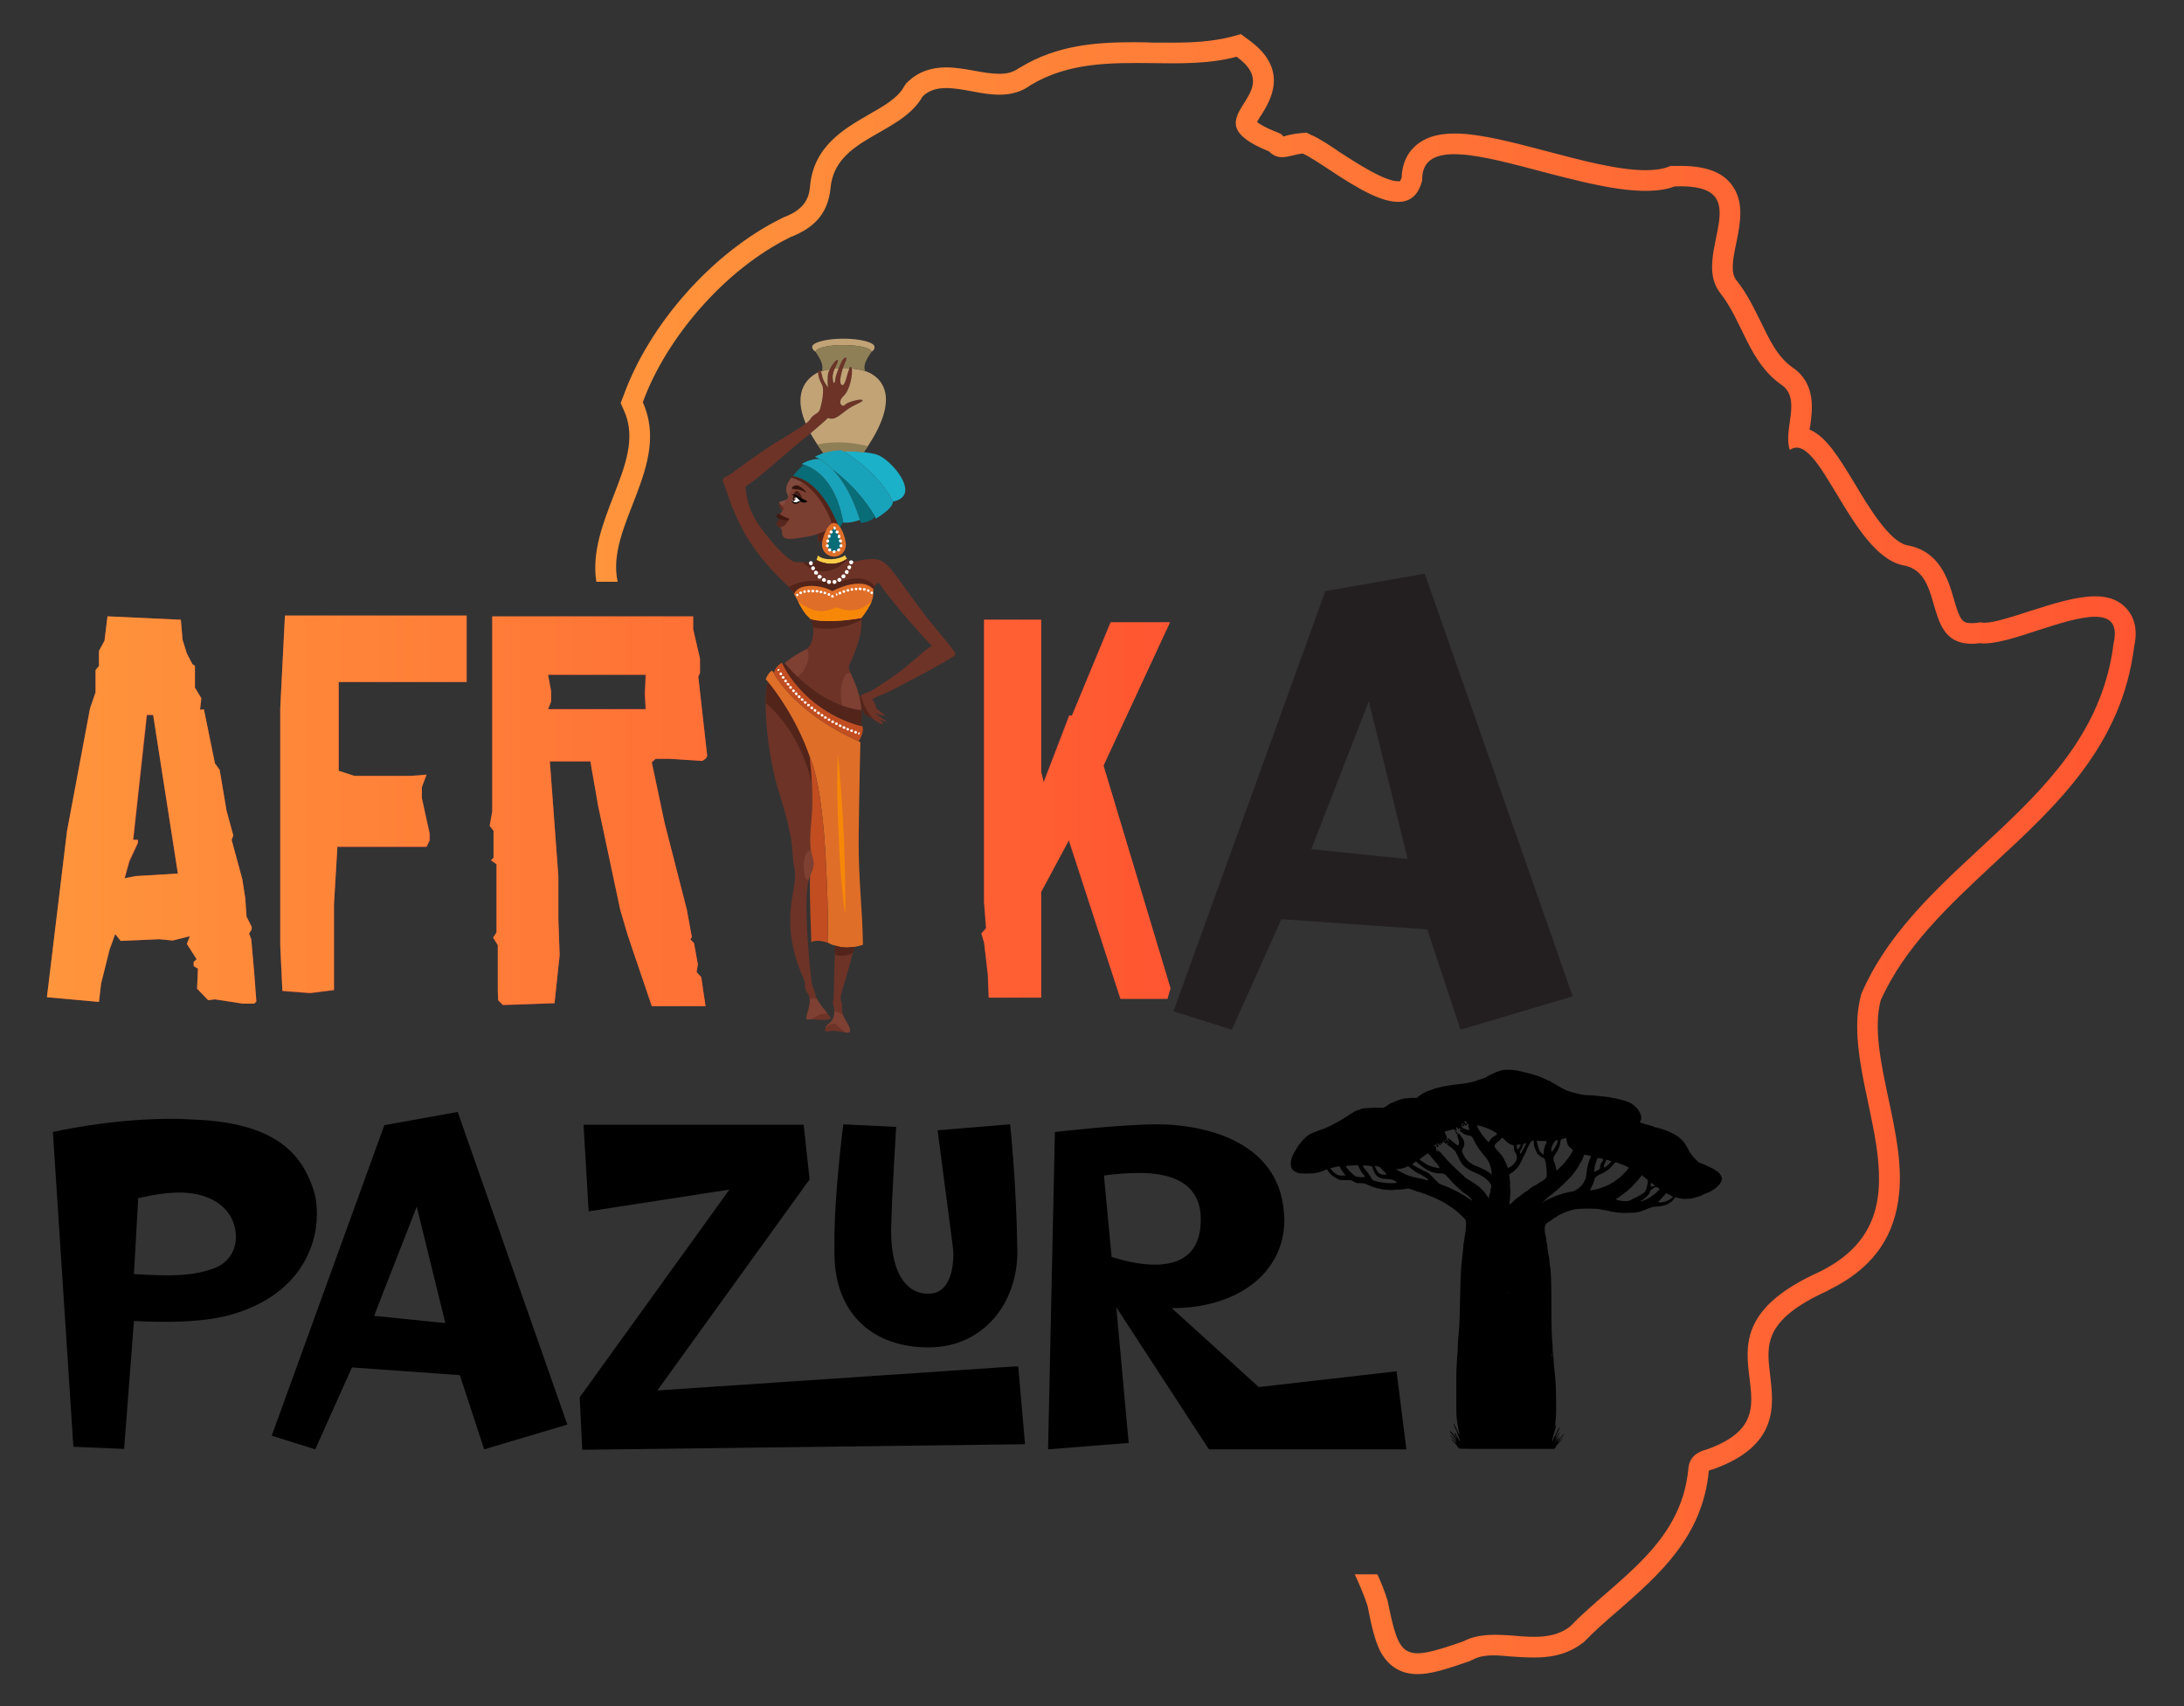 <svg version="1.2" xmlns="http://www.w3.org/2000/svg" viewBox="0 0 512 400" width="512" height="400">
	<rect x="0" y="0" width="512" height="400" fill="#333333" stroke="none"/>
	<title>New Project</title>
	<defs>
		<linearGradient id="g1" x2="1" gradientUnits="userSpaceOnUse" gradientTransform="matrix(361.087,0,0,384.465,139.563,200.232)">
			<stop offset="0" stop-color="#ff953c"/>
			<stop offset="1" stop-color="#ff5631"/>
		</linearGradient>
		<linearGradient id="g2" x2="1" gradientUnits="userSpaceOnUse" gradientTransform="matrix(263.426,0,0,486.478,11,190.097)">
			<stop offset="0" stop-color="#ff953c"/>
			<stop offset="1" stop-color="#ff5631"/>
		</linearGradient>
		<linearGradient id="g3" x2="1" gradientUnits="userSpaceOnUse" gradientTransform="matrix(263.426,0,0,533.55,11,190.097)">
			<stop offset="0" stop-color="#ff953c"/>
			<stop offset="1" stop-color="#ff5631"/>
		</linearGradient>
		<linearGradient id="g4" x2="1" gradientUnits="userSpaceOnUse" gradientTransform="matrix(263.426,0,0,471.999,11,190.097)">
			<stop offset="0" stop-color="#ff953c"/>
			<stop offset="1" stop-color="#ff5631"/>
		</linearGradient>
		<linearGradient id="g5" x2="1" gradientUnits="userSpaceOnUse" gradientTransform="matrix(263.426,0,0,528.323,11,190.097)">
			<stop offset="0" stop-color="#ff953c"/>
			<stop offset="1" stop-color="#ff5631"/>
		</linearGradient>
	</defs>
	<style>
		.s0 { fill: url(#g1) } 
		.s1 { fill: #9c3d3d } 
		.s2 { fill: url(#g2) } 
		.s3 { fill: url(#g3) } 
		.s4 { fill: url(#g4) } 
		.s5 { fill: url(#g5) } 
		.s6 { fill: #000000 } 
		.s7 { fill: #231f20 } 
		.s8 { fill: #fccd47 } 
		.s9 { fill: #1bb1c9 } 
		.s10 { fill: #19a3ba } 
		.s11 { fill: #086d77 } 
		.s12 { fill: #6d3327 } 
		.s13 { fill: #52241a } 
		.s14 { fill: #7d4033 } 
		.s15 { fill: #df6e28 } 
		.s16 { fill: #c14d21 } 
		.s17 { fill: #7b3f31 } 
		.s18 { fill: #612b1f } 
		.s19 { fill: #804b3e } 
		.s20 { fill: #ffffff } 
		.s21 { fill: #f78807 } 
		.s22 { fill: #c2a376 } 
		.s23 { fill: #8f7f56 } 
		.s24 { fill: #421d15 } 
		.s25 { fill: #33130d } 
		.s26 { fill: #57261d } 
		.s27 { fill: #421911 } 
	</style>
	<path id="Path 1 copy" class="s0" d="m288.7 8.6c-4.6 1.2-9.5 1.4-14 1.4-1.5 0-3 0-4.5 0-1.5-0.1-3.1-0.1-4.6-0.1-8.7 0-17.9 0.7-26.4 5.9l-0.2 0.1-0.2 0.1c-1.2 0.9-2.6 1.3-4.5 1.3-1.8 0-3.7-0.3-5.8-0.7-2.2-0.4-4.5-0.8-6.7-0.8-3.6 0-6.6 1.1-8.9 3.3l-0.5 0.5-0.4 0.6c-1.5 2.8-4.9 4.7-8.4 6.7-5.7 3.3-12.9 7.4-13.7 16.8-0.3 3.6-2.1 5.7-6.3 7.3l-0.2 0.1-0.2 0.1c-16 7.9-30.9 24.6-37 41.5l-0.7 1.8 0.8 1.8c2.9 6.4 0.2 13.1-2.6 20.3-2.3 6-5 12.9-3.9 19.8h5c-2.9-13.1 12.6-27.2 5.9-42.1 5.4-14.9 19.1-31.1 34.6-38.7 4.9-1.9 8.8-5 9.4-11.5 1.1-12 16.4-12.3 21.6-21.5 2.9-2.8 7.1-2 11.5-1.2 4.7 0.9 9.6 1.7 13.9-1.5 8.9-5.3 18.7-5.2 28.4-5.1 6.7 0.1 13.5 0.2 19.8-1.5 12.7 9.2-11.8 14.4 7.6 22.2 2.5 2.6 5.2 0.7 7.9 0.5 6.5 2.9 24.7 19.5 28 6.3-0.2-9.9 13.9-5.8 29.1-1.8 11.2 2.9 23 5.9 30.1 3.2 20.4-0.8 3.6 15.8 10.6 24.9 5.4 6.8 6.7 16.2 14.4 21.6 4.9 3.3 0.3 10.6 2 15.3 6.8-4.9 14.2 24.3 26.4 27 10.8 1.7 3.7 20.2 18.2 18.3 3 0.4 8.4-1.3 13.8-3.1 9.6-3.1 19.6-6.2 17.5 3.1-4.7 37.8-45.2 50.1-59.1 82.1-6.1 21 18.5 51.4-9.9 65.3-34.1 15.4-1.3 32.6-26.3 41.6-2 0.5-4.2 1.6-4.4 4.6-1.7 17.9-17 25.9-27.8 37-3.7 2.8-8.3 2.5-13 2.1-4.1-0.3-8.3-0.6-11.9 1.3-14.3 5-15 4.2-17.8-9.5q-1-3.2-2.4-6.2h-5.3c1.1 2.4 2.2 4.9 3 7.4 0.9 4.7 1.7 8 2.9 10.5 1.9 3.6 4.8 5.5 8.8 5.5 3 0 6.4-1 12.4-3.1l0.3-0.2 0.3-0.1c1.3-0.7 2.8-1 5-1 1.4 0 2.8 0.2 4.4 0.3 1.6 0.1 3.2 0.2 4.9 0.2 3 0 7.4-0.3 11.4-3.4l0.3-0.2 0.2-0.2c2.5-2.6 5.3-5 8.2-7.5 9.1-8 19.5-17 20.9-32.5q0 0 0 0 0.2-0.1 0.8-0.3h0.2l0.2-0.1c15.2-5.5 14-14.9 13.2-21.8-0.9-7.3-1.7-13.1 13.5-20l0.1-0.1c9.7-4.7 15-11.5 16.4-21 1.2-7.7-0.6-16-2.3-24-1.8-8.5-3.5-16.5-1.8-23 5.7-12.6 15.8-22 26.5-32 14.7-13.6 30-27.7 32.9-50.8 0.8-3.6 0.3-6.5-1.5-8.7-1.7-2.1-4.2-3.2-7.6-3.2-4.3 0-9.8 1.7-15.1 3.4-4 1.3-8.6 2.8-10.8 2.8q-0.3 0-0.4 0l-0.6-0.1-0.7 0.1q-0.7 0.1-1.4 0.1c-2.1 0-2.7-0.5-4.2-5.8-1.3-4.5-3.3-11.2-11.1-12.5-4.1-1.1-8.8-8.9-12.2-14.6-3.6-5.9-6.5-10.8-10.5-12.5q0.1-0.5 0.2-1c0.5-3.7 1.3-9.8-4.1-13.5-3.6-2.5-5.4-6.4-7.6-10.9-1.6-3.2-3.2-6.6-5.7-9.7-1.3-1.7-0.8-4.7 0.1-8.9 0.9-4.5 1.9-9.6-1.3-13.6-2.3-2.9-6.2-4.2-11.8-4.2q-0.8 0-1.6 0h-0.8l-0.7 0.3q-2 0.7-5.1 0.7c-6.5 0-15.1-2.3-23.4-4.5-8-2.1-15.6-4.1-21.4-4.1-4.3 0-7.4 1.1-9.6 3.3-1.3 1.3-2.7 3.5-2.8 7-0.2 0.6-0.4 0.8-0.4 0.9q-0.1 0-0.4 0c-3.2 0-9.5-4.1-13.7-6.8-2.6-1.8-4.9-3.3-6.8-4.1l-1-0.5-1.2 0.1c-1.2 0.1-2.3 0.3-3.2 0.5-0.3 0.1-0.7 0.2-1 0.3l-0.6-0.6-0.9-0.4c-2.9-1.1-4.2-2-4.7-2.4 0.3-0.5 0.7-1.3 1.1-1.8 1.9-3.1 6.6-10.5-3-17.4l-1.9-1.4z"/>
	<path id="Path 2 copy" fill-rule="evenodd" class="s1" d="m60.1 234.8l-0.5 0.5h-2.7l-6.5-1-1.6 0.2-2.6-2.7 0.2-4.7-1-0.6v-1l0.7-0.6-2.3-3.6 0.7-1.8-4 1-3.1-0.3-9.1 0.4-1.3-1.6-1.3 3.6-2 8-0.5 4.3-12.2-1.1 4.7-38.9 5.4-28.8 1.3-3.8v-5.2l0.8-0.9v-3.6l1.3-2.4 0.7-5.7 17.2 0.8 0.4 4.7 1 3.2 1.3 2.5 0.6 0.5v5l1.5 2.5-0.3 2.7 0.9-0.1 2.6 12.7 1.1 1.5 1.6 9.5 1.6 5.9-0.4 1 2.5 9.2 0.7 4.5 0.3 4.3 1.2 2.4v0.6l-0.6 1 0.5 1.3 0.7 7.9zm-24.2-67.1h-1.4l-3.2 29.2h1.1v0.8l-2 4.3-1.1 3.9 2.6-0.5 9.8-0.6zm73.5-7.8h-30v20.9l3.7 1.2h13.2l3.7-0.3-1.1 2.9v2.6l1.9 8.3v1.6l-0.8 1.5h-20.9l-0.8 13.4v20.2l-5.6 0.7-6.5-0.5-0.5-10.7v-55.6l1.1-21.7h42.6zm7.3 61.7l-1.1-1.7 0.8-1.3v-16l-1.3-0.9 0.6-0.6v-6.3l-0.9-1.2 0.6-3.3v-45.7h47.1v2.9l1.6 7v3.3l-0.4 0.9 2.1 18.6-0.4 0.6-0.8 0.5-7.7-0.5h-3.2l-0.9 0.9 3 14.2 5.2 20.2 1.2 6.6-0.3 0.5 0.8 0.8 0.9 5.1-0.3 1.7 1.1 1.2 1 6.8h-12.6l-5.6-16.5-1.8-6.1-5.1-24.4-1.9-10.4h-9.5l2 26.9v10.2l0.3 8.4-1.2 11.2-12.1 0.5-1.1-1.1-0.1-2.1zm0 10.7l-0.1 0.1v-0.2zm34.6-66.1l-0.2-3.5 0.2-4.5h-22.9l0.7 3.7v2.6l-0.7 1.7zm123.1 65.5l-0.8 2.4h-11l-12.1-37.1-6.5 12.1v24.8h-12.2l-0.3-5.6-0.8-7.4-0.7-2.1 1.1-1.2-0.4-6v-66.3h13.3v35.6l0.6 2.5 6-15.7h0.7l9-21.8h13.9l-15.5 33.6z"/>
	<path id="Path 3 copy" fill-rule="evenodd" class="s2" d="m25.2 144.5l17.2 0.8 0.4 4.7 1 3.2 1.3 2.5 0.6 0.4v5.1l1.5 2.5-0.3 2.7 0.9-0.1 2.6 12.7 1.1 1.5 1.6 9.5 1.6 5.9-0.4 1 2.5 9.2 0.7 4.5 0.3 4.3 1.2 2.4v0.6l-0.6 1 0.5 1.3 0.7 7.9 0.5 6.7-0.5 0.5h-2.7l-6.5-1-1.6 0.2-2.6-2.7 0.2-4.7-1-0.6v-1l0.7-0.6-2.3-3.6 0.7-1.8-4 1-3.1-0.3-9.1 0.4-1.3-1.6-1.3 3.6-2 8-0.5 4.3-12.2-1.1 4.7-38.9 5.4-28.8 1.3-3.8v-5.2l0.8-1v-3.5l1.3-2.4zm6 52.4h1.1v0.7l-2 4.3-1.1 4 2.6-0.5 9.9-0.6-5.8-37.2h-1.5z"/>
	<path id="Path 4 copy" class="s3" d="m66.8 144.3l-1.1 21.7v55.6l0.5 10.7 6.5 0.5 5.6-0.7v-20.2l0.8-13.4h20.9l0.7-1.5v-1.6l-1.8-8.3v-2.6l1.1-2.9-3.7 0.3h-13.2l-3.7-1.2v-20.8h30v-15.6z"/>
	<path id="Path 5 copy" fill-rule="evenodd" class="s4" d="m162.5 144.5v3l1.6 6.9v3.4l-0.4 0.8 2.1 18.7-0.4 0.6-0.8 0.5-7.7-0.5h-3.2l-0.9 0.8 3 14.2 5.2 20.3 1.2 6.5-0.4 0.5 0.9 0.9 0.9 5-0.3 1.8 1.1 1.2 1 6.8h-12.6l-5.6-16.5-1.8-6.1-5.2-24.4-1.8-10.4h-9.5l2 26.9v10.1l0.3 8.4-1.2 11.3-12.1 0.4-1.1-1.1-0.1-2.1v-10.8l-1.1-1.8 0.8-1.2v-16l-1.3-0.9 0.6-0.6v-6.3l-0.9-1.2 0.6-3.4v-45.7zm-34 21.8h22.9l-0.2-3.6 0.2-4.5h-22.9l0.7 3.8v2.5zm-11.8 66l0.1 0.1-0.1 0.1z"/>
	<path id="Path 6 copy" class="s5" d="m230.7 145.3v66.3l0.5 6-1.1 1.3 0.6 2.1 0.9 7.4 0.2 5.5h12.3v-24.8l6.5-12.1 12.1 37.2h11l0.7-2.5-15.7-52.2 15.6-33.6h-13.9l-9.1 21.9h-0.6l-6 15.6-0.6-2.4v-35.7z"/>
	<path id="Path 7 copy" fill-rule="evenodd" class="s6" d="m17.2 339.2l-4.8-73.8c0 0 13.1-3.1 28-3.1 2.4 0 4.7 0.2 7.2 0.3 17.2 1.2 23.1 8 25.8 16.1 0.6 1.7 0.9 3.8 0.9 5.9 0 8.4-4.8 19.1-19.7 23.5-4.9 1.5-11.1 1.8-15.9 1.8-4.3 0-7.3-0.2-7.3-0.2l-2.3 30zm32.6-41.7c3.8-1.3 5.5-4.3 5.5-7.5 0-6-5-10.4-13.2-10.4-2.9 0-6.2 0.5-9.7 1.3l-1 17.8c2.7 0.2 5.4 0.3 8 0.3 3.5 0 6.9-0.3 10.4-1.5z"/>
	<path id="Path 8 copy" fill-rule="evenodd" class="s6" d="m107.8 322.4l-25.3-1.8-8.6 19.2-10.2-3.2 26.4-72.8 17.2-3.1 25.7 73.3-19.5 5.8zm-10.1-39.5l-10 25.6 16.7 1.7zm38.2 44.7l35.1-48.7-33 5.1-1.2-20.3h51.6l1.4 12.8-35.7 49.5 84.6-5.7 1.6 18.3-103.8 1.3zm59.8-31.6c-0.1-1.4-0.1-3.1-0.1-4.7 0-11.7 2.1-27.7 2.1-27.7l12.4 0.6c0 0-1 15.3-1.2 24.3 0 11.5 4.6 14.8 8.5 14.8 0.4 0 0.9 0 1.4-0.1 4.1-0.8 4.7-6.4 4.7-9.2l-0.1-1.5-3.6-27.5 17-1.4c0 0 1.5 13.7 1.7 29.9 0 12.2-8.1 22.4-20.8 22.4-13.1 0-21.2-7.8-22-19.9zm87.7 43.8l-21.7-33.3 2.9 31.8-18.9 1.5 1.6-74.4c0 0 15.4-1.8 24.2-1.8 8.6 0 28.2 2.8 29.5 20.7l0.1 1.6c0 12.6-11 20.8-26.4 20.8l20.4 18.5 32.3-3.7 2.3 18.3zm-1.9-53.9c0-9-7.6-10.9-14.5-10.9-3.1 0-6 0.3-8.2 0.6l1.8 19.1c2.6 0.8 6.4 1.8 10.1 1.8 5.6 0 10.8-2.2 10.8-10.6z"/>
	<path id="Path 9 copy" fill-rule="evenodd" class="s7" d="m334.6 217.9l-34.2-2.4-11.6 25.9-13.7-4.3 35.6-98.5 23.3-4.1 34.7 99.1-26.3 7.8zm-13.7-53.5l-13.5 34.7 22.6 2.3z"/>
	<path id="Path 10 copy" class="s8" d="m191.7 130.3q-0.1 0.6-0.3 1c2.1 1.1 4.8 1.4 7.2-0.3q-0.3-0.3-0.5-0.8c-1.6 1.1-4.8 1.3-6.3 0.1z"/>
	<path id="Path 11 copy" class="s9" d="m202.5 106c-2.3-0.2-4.7-0.2-4.7-0.2 1.9 1.2 8.5 5.6 11.5 11.8 0 0 3.3-0.4 2.9-3.2-0.3-2.8-4.2-7-6.6-7.8-0.8-0.3-1.9-0.4-3.1-0.6z"/>
	<path id="Path 12 copy" class="s10" d="m192.1 107.6c0.8 0.4 1.9 1.2 3.1 2.5 6.1 4.6 9.1 9.6 9.9 11q0.2 0.4 0.2 0.5c4.5-2.7 4-4 4-4-3-6.2-9.6-10.6-11.5-11.8q-0.5-0.3-0.5-0.3c-1.7 0-3.2 0.4-4.3 0.7-1.2 0.5-2 0.9-2 0.9 0 0 0.4 0.1 1.1 0.5z"/>
	<path id="Path 13 copy" class="s11" d="m201.6 121.9q0.1 0.4 0.2 0.7c0 0 2.4-0.1 3.3-1.5-0.8-1.4-3.8-6.4-9.9-11 2.1 2.1 4.5 5.8 6.4 11.8z"/>
	<path id="Path 14 copy" class="s12" d="m199.7 86.4q0 0 0 0c-0.2-0.6-0.4-0.5-0.6 0-0.1 0.3-0.2 0.7-0.4 1.2-0.3 1.2-0.9 3.4-1.5 2.5-0.5-0.6 0-2.4 0.4-3.8 0.2-0.5 0.4-1 0.5-1.3 0.6-1 0.3-1.6-0.4-0.8-0.3 0.3-0.7 1.2-1.1 2.2-0.4 1-0.8 2-0.8 2.7-0.2 1.1-0.5 0.9-0.6-0.6 0-0.7 0.2-1.4 0.5-2.1 0.4-0.9 0.9-1.8 0.7-2-0.3-0.2-1.3 1-1.9 2.2-0.2 0.4-0.4 0.9-0.4 1.2-0.2 1.4 0 3 0 3 0 0-1.2-1.5-1.4-2.8q-0.1-0.6-0.3-0.9c-0.2-0.5-0.6-0.4-0.6 0.2 0 0.9 0.3 1.8 0.9 2.9 0.6 1.2 0 4.1-0.4 5.5-0.3 1.4-1.5 1.2-2.3 2.5q-0.3 0.5-1.1 1.1c-1.5 1.2-4.2 2.7-7.9 5-5 3.2-9.9 7.2-10.7 7.4-0.8 0.3-1.1 0.8-0.5 2 0.6 1.2 1.4 5.2 4.7 11.2 3.3 5.9 7.9 10.3 10 12.3 0.7 0.6 1.2 1.3 1.6 2h0.1c1.1-2.7 6.7-2 8.9-0.6 0 0 6.8-3.7 9.7-0.4 0.3-1.1 1-1.9 1.4-1.3 3.9 5.7 12.3 14.6 12.3 14.6-1.5 0.6-3 2.4-7.2 5.7-4.3 3.2-7 4.7-7.3 4.9-0.9 0.2-2.6 1-2.5 1.5-0.1 0.3 0.2 1.1 0.3 1.7 0.2 1 0.7 1.9 1 2.2 0.5 0.4 1 0.5 1.5 0.8 0 0.1 3.1 2.2 2.7 1.3-0.2-0.5-0.7-0.8-1.1-1.1 4.6 2.2-0.6-1.1-0.8-1.3 0.1 0.1 2.5 0.8 2.3 0.5-0.4-0.6-2-1.3-2.1-2 0-0.5-0.5-1.3-0.8-1.7 0.5-0.5 1.8-1 2.5-1.2 1.6-0.6 16.5-8.5 16.9-9.2 0.5-0.7-2.5-3.5-7.2-9.6-4.7-6.1-7.6-11-9.7-12.3-2.2-1.4-5.4-0.1-7.4 0-0.4 0-0.7-0.3-1-0.7-2.4 1.7-5.1 1.4-7.2 0.3-0.3 0.4-0.7 0.7-1.3 0.7-1.8-0.3-3-0.1-3.9-0.3-1-0.2-4-2.8-7.8-7.9-3.8-5.1-3.6-9.8-3.6-9.8 2.9-1.7 8.6-7 13.2-10.8q1.2-0.9 2-1.6c3.1-2.6 4.1-3.6 4.1-3.6 1.6 0.6 2.5-0.5 4.3-1.8 1.8-1.4 4-1.9 3.8-2.4-0.3-0.4-3.5 0.4-4.1 1.1-0.5 0.7-2-0.4-0.4-2 1.7-1.5 2.2-5.4 2-6.5z"/>
	<path id="Path 15 copy" class="s13" d="m205.1 168.9c-0.4-0.3-0.8-0.6-0.8-0.6-0.5-0.3-1-0.4-1.5-0.8-0.3-0.3-0.8-1.2-1-2.2-0.1-0.6-0.4-1.4-0.3-1.7 0-0.2 0.1-0.3 0.3-0.5 0.6 2.2 1.6 4.2 3.3 5.8zm-16.3-36.5q-0.3-0.3-0.6-0.6c0.5 0 1.2 0.1 1.9 0.2 0.6 0 1-0.3 1.3-0.7 2.1 1.1 4.8 1.4 7.2-0.3q0 0.1 0.1 0.2c-2.6 2.8-6.7 3.9-9.9 1.2zm6.6 4.6c2.9-1.1 7.2-2.7 9.7 0.5q-0.2 0.3-0.3 0.7c-2.9-3.3-9.7 0.4-9.7 0.4-2.2-1.4-7.8-2.1-8.9 0.6h-0.1q-0.5-0.9-1.2-1.6c3.1-1.6 6.7-2 10.5-0.6z"/>
	<path id="Path 16 copy" class="s12" d="m180 159.8c-1.2 3.6-0.3 16.9 2.7 26.2 3.1 9.9 3 12.6 3.2 15.4 0.2 2.8 1 2.4 0 7.9-1 5.4-1.3 11.8 2.6 20.4 0.5 1.2-0.2 1.9 0.9 3.3 1.1 1.5-0.1 4-0.3 5.2-0.3 1.3 0.3 0.6 1.6 0.8 1.1 0.1 3.7 0.3 4-0.2q0.1-0.1 0-0.3c-0.7-0.8-3.1-3.6-3.5-5.1-0.3-1.4-0.4-1.3-0.8-2.5-0.3-1.2-0.9-7.3-1.2-13.3-0.3-5.9-0.1-10.7 0.7-12.3 0.7-1.6 1.1-2.4 0.6-4.3-0.6-2-0.8-3.6-0.3-8.6 0.5-5.1 0.1-10.7-0.4-15.1-3.1-8.9-8.2-15.6-9.8-17.5z"/>
	<path id="Path 17 copy" class="s14" d="m188.8 205.7c-0.6-1.8-0.6-4.9 0.6-6.1q0.4-0.3 0.7-0.3c0.1 0.6 0.2 1.1 0.4 1.7 0.5 1.9 0.1 2.7-0.6 4.3q-0.2 0.5-0.4 1.2c-0.3-0.3-0.6-0.5-0.7-0.8zm0.3 32.5c0.2-0.9 0.9-2.6 0.7-4 0.6-0.1 1.2-0.1 1.7 0 0.6 1.1 1.7 2.5 2.5 3.4-0.7 0-1.3 0.2-1.6 0.2-0.8 0.4-1.6 0.8-2.3 1.2-0.9 0-1.2 0.3-1-0.8z"/>
	<path id="Path 18 copy" class="s13" d="m180 159.8c1.6 1.9 6.7 8.6 9.8 17.5 0.2 1.9 0.4 4 0.5 6.3-1.6-7.1-5.4-14.2-10.8-18.8 0-2.2 0.2-4 0.5-5z"/>
	<path id="Path 19 copy" class="s15" d="m180 159.8c1.6 1.9 6.7 8.6 9.8 17.5 2.2 5.2 3.4 15.1 3.9 26.6 0.6 11.2 0.3 16.9 0.3 17.1q0.5 0.2 1.1 0.5 0.4 0.1 0.7 0.2c1.7 0.6 3.3 0.5 4.5 0.3 1.2-0.2 2-0.5 2-0.5-0.1-8.5-1.1-15.5-1-25.2 0.1-9.7 0.4-22.3 0.4-22.3q-0.2-0.1-0.4-0.2c-13.5-6.1-18.7-13.8-19.9-16q-0.4-0.6-0.4-0.6c0 0-0.8 0.4-1.5 2q0 0 0.5 0.6z"/>
	<path id="Path 20 copy" class="s16" d="m201.8 170.2c-11.9-3.3-17.1-12-18.2-14.3q-0.3-0.5-0.3-0.5c0 0-1.3 0.5-1.9 2.3v0.1c1.2 2.2 6.4 9.9 19.9 16 1.4-2.2 0.9-3.5 0.9-3.5q-0.2-0.1-0.4-0.1z"/>
	<path id="Path 21 copy" class="s17" d="m195.2 121.7q0.3 0.2 0.7 0.1c-1.4-3.3-4.8-9.3-10.1-10.2-1.3 1.6-1.8 3-1.3 4.1 0.8 1.7-0.8 1.6-1.7 2 0 0-0.6 0.7 0.6 2 0 0-0.1 0.7-1 1 0 0-0.4 0.5 0.6 1.1 0 0-1.3 0.4-0.7 1.4 0 0 0.9 0.5 1 1.2 0.2 0.6-0.6 2.5 3.5 1.8 1.7-0.2 3.4-0.5 4.9-1 2.2-0.6 3.7-1.7 3.5-3.5z"/>
	<path id="Path 22 copy" class="s18" d="m183.4 119.6c-1-1-0.8-1.6-0.7-1.8q0.5 0.8 1.1 1.5-0.2 0.2-0.4 0.3z"/>
	<path id="Path 23 copy" class="s13" d="m185.5 112q0.2-0.2 0.3-0.4c5.3 0.9 8.7 6.9 10.1 10.2q-0.4 0.1-0.7-0.1 0.1 0.7-0.2 1.3-0.1-0.4-0.2-0.9c-1.6-4.3-5.1-9.1-9.3-10.1z"/>
	<path id="Path 24 copy" class="s19" d="m185.5 112c0.9 0.3 1.9 0.7 2.7 1.3-2 0.5-2.9 1.4-3.2 3q-0.2-0.2-0.4-0.5-0.1 0-0.1-0.1c-0.4-1-0.1-2.2 1-3.7zm-2.8 5.8q0-0.1 0.1-0.1c0.5-0.2 1.1-0.3 1.6-0.6q-0.2 0.6-0.6 1.1-0.3 0.1-0.6 0.3-0.3-0.4-0.5-0.7z"/>
	<path id="Path 25 copy" class="s12" d="m188.7 152.4c-1.8 0.8-4.4 2.6-5.1 3.5 1.1 2.3 6.3 11 18.2 14.3 0.3-1.9 0.2-3.5 0-5-0.7-5-3.3-8-2.7-9.3 3.7-7.8 2.8-11 2.8-11-9 1.5-11.9 0.2-11.9 0.2v0.1c1.2 1.9 0.8 6.3-1.3 7.2z"/>
	<path id="Path 26 copy" class="s13" d="m190.6 147.1c-0.1-0.7-0.3-1.4-0.6-1.9v-0.1c0 0 2.9 1.3 11.9-0.2q0 0 0 0.4c-3.6 2-7.5 2.5-11.3 1.8zm11.3 19.4q0.2 1.7-0.1 3.7c-11.9-3.3-17.1-12-18.2-14.3q0.1-0.2 0.4-0.4c4.7 5.5 10.8 10.1 17.9 11z"/>
	<path id="Path 27 copy" class="s14" d="m197.8 159.1c0.3-1.1 0.9-1.4 1.6-1.3 0.7 1.7 2 4.1 2.4 7.4q0.1 0.6 0.1 1.3-2.3-0.3-4.5-1.1c-0.4-2.1-0.5-4.3 0.4-6.3zm-13.8-3.6c1-1 3.2-2.4 4.7-3.1q0.2-0.1 0.4-0.2 0.1 0.1 0.3 0.2c0.5 2.7-0.6 4.8-2.4 6.3q-1.6-1.6-3-3.2z"/>
	<path id="Path 28 copy" class="s15" d="m186.2 139.2h-0.1c1.2 2 2.1 4.3 3.4 5.4q0.3 0.2 0.5 0.6v-0.1c0 0 2.9 1.3 11.9-0.2 1.4-1.6 3-4.3 2.8-5.8q0-0.4 0.1-0.9c-2.9-3.3-9.7 0.4-9.7 0.4-2.2-1.4-7.8-2.1-8.9 0.6z"/>
	<path id="Path 29 copy" class="s20" d="m204.4 139.3q0.1 0 0.2-0.1c0.1-0.2 0.1-0.3 0-0.4q0 0-0.1-0.1c-0.1-0.1-0.3 0-0.4 0.1-0.1 0.1-0.1 0.3 0.1 0.4q0.1 0.1 0.2 0.1zm-2.8-0.9c-0.2-0.1-0.3-0.2-0.3-0.4 0-0.1 0.2-0.2 0.3-0.3l0.1 0.1c0.2 0 0.3 0.1 0.3 0.3 0 0.1-0.2 0.3-0.4 0.3zm-1.2-0.3c-0.1-0.2 0.1-0.3 0.2-0.3h0.1c0.2 0 0.3 0.1 0.3 0.2 0 0.2-0.1 0.4-0.2 0.4h-0.1q0 0 0 0c-0.2 0-0.3-0.1-0.3-0.3zm2.2 0.4h-0.1c-0.1-0.1-0.2-0.2-0.2-0.4 0.1-0.2 0.2-0.3 0.4-0.2 0.2 0 0.3 0.2 0.3 0.3-0.1 0.2-0.2 0.3-0.3 0.3q-0.1 0-0.1 0zm-3.2-0.2c0-0.2 0.1-0.4 0.2-0.4h0.1c0.2 0 0.3 0.1 0.3 0.3 0.1 0.1-0.1 0.3-0.2 0.3q-0.1 0-0.1 0c-0.1 0-0.3-0.1-0.3-0.2zm-1 0.2c0-0.2 0.1-0.3 0.3-0.4 0.2 0 0.3 0.1 0.4 0.2 0 0.2-0.1 0.4-0.2 0.4h-0.1q0 0-0.1 0c-0.1 0-0.2-0.1-0.3-0.2zm5 0.2c-0.1 0-0.2-0.2-0.1-0.4 0-0.1 0.2-0.2 0.4-0.1 0.2 0.1 0.2 0.3 0.1 0.4 0 0.1-0.1 0.2-0.2 0.2q-0.1 0-0.2-0.1zm-5.9 0.1c0-0.2 0-0.3 0.2-0.4h0.1c0.1-0.1 0.3 0 0.3 0.2 0.1 0.2 0 0.3-0.2 0.4q0 0-0.1 0c-0.1 0-0.2-0.1-0.3-0.2zm-0.9 0.4c-0.1-0.2 0-0.4 0.2-0.4v-0.1c0.2 0 0.4 0.1 0.4 0.2 0.1 0.2 0 0.3-0.1 0.4h-0.1q-0.1 0.1-0.1 0.1c-0.1 0-0.3-0.1-0.3-0.2zm-0.7-0.1l0.1 0.3-0.1-0.3c0.2 0 0.3 0 0.4 0.2 0.1 0.1 0 0.3-0.1 0.4 0 0-0.1 0-0.1 0zm-0.7 1q0.1 0 0.1 0c0.2-0.1 0.2-0.3 0.1-0.4 0-0.2-0.2-0.2-0.3-0.2q-0.1 0-0.2 0.1c-0.1 0.2-0.1 0.4 0.1 0.5q0.1 0 0.2 0zm-4.6-1.2h-0.1c-0.2 0-0.3-0.2-0.3-0.4 0-0.1 0.2-0.3 0.3-0.2h0.1c0.2 0 0.3 0.1 0.3 0.3 0 0.1-0.2 0.3-0.3 0.3zm-1.3-0.3c-0.1-0.2 0.1-0.3 0.2-0.3 0 0 0.1 0 0.1 0 0.2 0 0.3 0.1 0.3 0.3 0 0.1-0.1 0.3-0.3 0.3q0 0 0 0c-0.2 0-0.3-0.1-0.3-0.3zm2.2 0.3c0 0-0.1 0-0.1 0-0.1 0-0.2-0.1-0.2-0.3 0-0.2 0.2-0.3 0.3-0.3l0.1 0.3v-0.3c0.2 0.1 0.3 0.2 0.3 0.4-0.1 0.1-0.2 0.2-0.3 0.2q-0.1 0-0.1 0zm-3.2-0.1c0-0.2 0.1-0.3 0.2-0.4h0.1c0.2 0 0.3 0.1 0.3 0.2 0.1 0.2-0.1 0.4-0.2 0.4q-0.1 0-0.1 0c-0.1 0-0.3-0.1-0.3-0.2zm4.1 0.3c-0.2 0-0.3-0.2-0.3-0.4 0.1-0.1 0.2-0.2 0.4-0.2 0 0 0.1 0 0.1 0 0.1 0 0.2 0.2 0.2 0.4-0.1 0.1-0.2 0.2-0.4 0.2q0 0 0 0zm-5 0c-0.1-0.1 0-0.3 0.2-0.4 0 0 0 0 0 0 0.2-0.1 0.3 0 0.4 0.2 0.1 0.1 0 0.3-0.2 0.4q-0.1 0-0.1 0-0.2 0-0.3-0.2zm5.9 0.2c-0.2 0-0.3-0.2-0.2-0.4 0-0.1 0.2-0.2 0.4-0.2v0.1c0.2 0 0.2 0.2 0.2 0.3 0 0.2-0.2 0.2-0.3 0.2q-0.1 0-0.1 0zm0.9 0.4c0 0 0-0.1 0-0.1-0.2 0-0.2-0.2-0.2-0.3 0.1-0.2 0.3-0.3 0.5-0.2 0.1 0.1 0.2 0.2 0.1 0.4 0 0.1-0.1 0.2-0.3 0.2q0 0-0.1 0zm-7.3 0.1q0.1 0 0.2-0.1c0.1-0.1 0.1-0.3 0-0.4-0.1-0.1-0.3-0.1-0.4 0q0 0 0 0c-0.1 0.1-0.1 0.3 0 0.4q0.1 0.1 0.2 0.1z"/>
	<path id="Path 30 copy" class="s21" d="m196.2 142.4c2.1 0.9 5.3 1.4 8.2-1.5-0.6 1.3-1.6 2.9-2.5 4-9 1.5-11.9 0.2-11.9 0.2v0.1q-0.2-0.4-0.5-0.6c-0.9-0.8-1.6-2.1-2.4-3.5 4.6 3.2 6.4 2.2 9.1 1.3z"/>
	<path id="Path 31 copy" class="s11" d="m188.4 108.9q-1.6 1.5-2.5 2.7c5.2 0.9 8.6 6.9 10 10.2 0.6 1.3 0.9 2.2 0.9 2.2 0.4-1.2 0.9-1.5 0.9-1.5-1.8-10.6-7.5-13-9.3-13.6z"/>
	<path id="Path 32 copy" class="s10" d="m188.4 108.9c1.8 0.6 7.5 3 9.3 13.6 0 0 1.3 0.3 3.9-0.6-1.9-6-4.3-9.7-6.4-11.8-1.2-1.3-2.3-2.1-3.1-2.5-2.1-0.1-4.2 1.2-4.2 1.2 0 0 0.2 0 0.5 0.1z"/>
	<path id="Path 33 copy" class="s22" d="m191.8 87.3c-1.9 0.9-6.3 4-2.9 12q0.8-0.6 1.1-1.1c0.8-1.3 2-1.1 2.3-2.5 0.4-1.4 1-4.3 0.4-5.5-0.6-1.1-0.9-2-0.9-2.9z"/>
	<path id="Path 34 copy" class="s16" d="m189.9 205.3c-0.2 3.4 0.3 15.6 0.3 15.6 0 0 1-0.8 3.8 0.1 0-0.2 0.3-5.9-0.3-17.1-0.5-11.5-1.7-21.4-3.9-26.6 0.5 4.4 0.9 10 0.4 15.1-0.5 5-0.3 6.6 0.3 8.6 0.5 1.9 0.1 2.7-0.6 4.3z"/>
	<path id="Path 35 copy" class="s22" d="m190.4 81.3c0 0-0.1 0.6 0.8 1.2 0-0.9 2.9-1.6 6.5-1.6 3.7 0 6.6 0.7 6.6 1.6 0.9-0.6 0.7-1.2 0.7-1.2 0-1-3.2-1.9-7.3-1.9-4 0-7.3 0.9-7.3 1.9z"/>
	<path id="Path 36 copy" class="s12" d="m191.7 130.3h0.1c1.5 1.2 4.7 1 6.3-0.1-0.7-1.5-1.2-3.9-1.3-6.2 0 0-0.3-0.9-0.9-2.2q-0.4 0.1-0.7-0.1c0.2 1.8-1.3 2.9-3.5 3.5 0 1.7 0.3 3.7 0 5.1zm5.2-5.4c0.2 2 0.6 4 1.2 5.3-1.6 1.1-4.8 1.3-6.3 0.1h-0.1c0.2-0.9 0.2-2.1 0.1-3.3 1.7-0.1 3.3-0.6 4.8-1.8q0.2-0.2 0.3-0.3z"/>
	<path id="Path 37 copy" class="s13" d="m195.2 121.7q0.3 0.2 0.7 0.1c0.6 1.3 0.9 2.2 0.9 2.2q0 0.4 0.1 0.9-0.1 0.1-0.3 0.3c-1.5 1.2-3.1 1.7-4.8 1.8q-0.1-0.9-0.1-1.8c2.2-0.6 3.7-1.7 3.5-3.5z"/>
	<path id="Path 38 copy" class="s22" d="m190 101.6q1.2 2.1 3 4.6c1.1-0.3 2.6-0.7 4.3-0.7q0 0 0.5 0.3c0 0 2.4 0 4.7 0.2 11.5-16.2 0.3-19 0.3-19 0 0-1.1-0.4-3.1-0.6 0.2 1.1-0.3 5-2 6.5-1.6 1.6-0.1 2.7 0.4 2 0.6-0.7 3.8-1.5 4.1-1.1 0.2 0.5-2 1-3.8 2.4-1.8 1.3-2.7 2.4-4.3 1.8 0 0-1 1-4.1 3.6z"/>
	<path id="Path 39 copy" class="s23" d="m203.5 104.6q-0.5 0.7-1 1.4c-2.3-0.2-4.7-0.2-4.7-0.2q-0.5-0.3-0.5-0.3c-1.7 0-3.2 0.4-4.3 0.7q-0.7-1-1.4-2c3.9-0.8 7.9-0.6 11.9 0.4z"/>
	<path id="Path 40 copy" class="s22" d="m192.4 87.1q0.2 0.3 0.3 0.9c0.2 1.3 1.4 2.8 1.4 2.8 0 0-0.2-1.6 0-3 0-0.3 0.2-0.8 0.4-1.2-1.2 0.2-1.8 0.4-1.8 0.4q0 0-0.3 0.1z"/>
	<path id="Path 41 copy" class="s23" d="m191.2 82.5c1.5 2.2 1.8 3.2 1.5 4.5 0 0 0.6-0.2 1.8-0.4 0.6-1.2 1.6-2.4 1.9-2.2 0.2 0.2-0.3 1.1-0.7 2q0.4 0 0.9 0c0.4-1 0.8-1.9 1.1-2.2 0.7-0.8 1-0.2 0.4 0.8-0.1 0.3-0.3 0.8-0.5 1.3h0.1c0.5 0 1 0 1.4 0.1 0.2-0.5 0.4-0.6 0.6 0q0 0 0 0c2 0.2 3.1 0.6 3.1 0.6-0.4-1.3 0-2.3 1.5-4.5 0-0.9-2.9-1.6-6.6-1.6-3.6 0-6.5 0.7-6.5 1.6z"/>
	<path id="Path 42 copy" class="s12" d="m194.3 240c-1.3 1.2-1.1 2 0 1.8 1.2-0.3 2.8 0.1 4.1 0.3 1.3 0.1 1.1-0.8 0-2.6-1.1-1.8-1-2.6-1-3.8 0-1.2-0.8-0.9 0.1-3.7 0.9-2.7 2.8-10 2.8-10-1.2 0.2-2.8 0.3-4.5-0.3-0.2 3.4-0.3 12.1-0.4 12.7-0.2 0.6-0.2 0.7 0.1 1.8 0.2 0.8 0.2 1.8-0.3 2.8q-0.3 0.5-0.9 1z"/>
	<path id="Path 43 copy" class="s13" d="m200.3 222c0 0-0.1 0.6-0.4 1.4-1.2 0.7-2.7 0.9-3.9 0.5q-0.1-0.1-0.3-0.2 0-1.2 0.1-2c1.7 0.6 3.3 0.5 4.5 0.3z"/>
	<path id="Path 44 copy" class="s14" d="m193.5 240.9q0.2-0.4 0.8-0.9 0.6-0.5 0.9-1c0.3-0.6 0.4-1.3 0.4-1.9 0.7 0 1.4 0.4 2 0.9 0.2 0.4 0.4 0.9 0.8 1.5 1.1 1.8 1.3 2.7 0 2.6q-0.2-0.1-0.3-0.1-1.1-0.9-2.1-1.8c-0.8-0.4-1.6 0-2.5 0.7z"/>
	<path id="Path 45 copy" class="s22" d="m195.7 86.4c-0.3 0.7-0.5 1.4-0.5 2.1 0.1 1.5 0.4 1.7 0.6 0.6 0-0.7 0.4-1.7 0.8-2.7q-0.5 0-0.9 0zm1.9-0.1c-0.4 1.4-0.9 3.2-0.4 3.8 0.6 0.9 1.2-1.3 1.5-2.5 0.2-0.5 0.3-0.9 0.4-1.2-0.4-0.1-0.9-0.1-1.4-0.1z"/>
	<path id="Path 46 copy" class="s24" d="m186 116c0.3-0.9 1-1.4 1.7 0 0.4 0.7 0.5 1.4 0.5 1.4z"/>
	<path id="Path 47 copy" class="s20" d="m188 117.4c0 0-0.7 0.2-1.2 0.4-0.5 0.2-1.1-0.2-1.1-0.4 0 0 0.1-0.8 0.4-1.3 0 0 0.8 0.3 1.1 0.7 0.4 0.4 0.8 0.6 0.8 0.6z"/>
	<path id="Path 48 copy" class="s25" d="m186.1 116l0.7 0.3c-0.7 2.1-1.5 1.1-0.7-0.3z"/>
	<path id="Path 49 copy" class="s21" d="m196.4 177.3c-0.1 1.6-0.1 3.1-0.1 4.6q-0.1 2.3 0 4.6c0 1.5 0.1 3 0.1 4.6l0.2 4.5 0.2 4.6c0.1 1.5 0.2 3 0.3 4.5q0.2 2.3 0.4 4.6c0.2 1.5 0.3 3 0.6 4.6h0.1q0-9.2-0.4-18.3c-0.3-6.1-0.7-12.2-1.3-18.3z"/>
	<path id="Path 50 copy" class="s6" d="m185.6 116c0.4 0.1 0.7 0.2 0.9 0.4 0.3 0.2 0.5 0.5 0.7 0.7 0.3 0.3 0.6 0.6 1 0.7q0.6 0.1 1.1-0.2c-0.3-0.3-0.6-0.4-0.9-0.5-0.3-0.2-0.5-0.2-0.8-0.4-0.3-0.2-0.5-0.4-0.9-0.6q-0.5-0.2-1.1-0.2zm0 1.3q0 0.3 0.3 0.6c0.2 0.2 0.6 0.2 0.8 0.2q0.4-0.2 0.6-0.3c0.2-0.1 0.3-0.2 0.6-0.2v-0.1c-0.2 0-0.4 0-0.6 0-0.2 0.1-0.4 0.2-0.6 0.3q-0.4 0-0.6-0.1-0.3-0.2-0.5-0.4z"/>
	<path id="Path 51 copy" class="s25" d="m185.7 114.6c0.3 0 0.6 0.1 0.8 0.1 0.3 0.1 0.5 0 0.8 0.1 0.5 0.1 1.1 0.4 1.7 0.7v-0.1c-0.4-0.5-0.8-1-1.5-1.3-0.3-0.2-0.6-0.4-1-0.3-0.4 0.1-0.8 0.3-0.9 0.7z"/>
	<path id="Path 52 copy" class="s20" d="m199.4 132.3c-0.2-0.1-0.4-0.4-0.3-0.7 0.1-0.2 0.4-0.3 0.6-0.2 0.2 0 0.4 0.3 0.3 0.5v0.1c-0.1 0.2-0.3 0.3-0.4 0.3q-0.1 0-0.2 0zm-9.7-0.1c-0.1-0.3 0-0.5 0.2-0.6 0.3-0.1 0.5 0 0.6 0.2v0.1c0.1 0.2 0 0.5-0.2 0.6q-0.1 0-0.2 0c-0.2 0-0.4-0.1-0.4-0.3zm9.2 1.2c-0.2-0.1-0.3-0.3-0.2-0.6 0 0 0 0 0 0 0.1-0.2 0.4-0.3 0.6-0.2 0.2 0.1 0.3 0.3 0.2 0.6l-0.4-0.2 0.4 0.2c-0.1 0.2-0.3 0.3-0.4 0.3q-0.1 0-0.2-0.1zm-8.7 0c-0.1-0.2 0-0.5 0.2-0.6 0.2-0.1 0.5 0 0.6 0.2 0.1 0.2 0.1 0.5-0.2 0.6q-0.1 0.1-0.2 0.1c-0.1 0-0.3-0.1-0.4-0.3zm8.1 1.1c-0.3-0.1-0.3-0.4-0.2-0.6 0.1-0.3 0.4-0.3 0.6-0.2 0.3 0.1 0.3 0.4 0.2 0.6 0 0 0 0.1 0 0.1q-0.2 0.2-0.4 0.2-0.1 0-0.2-0.1zm-7.4 0.1v-0.1c-0.1-0.2-0.1-0.5 0.1-0.6 0.2-0.2 0.5-0.1 0.6 0.1h0.1c0.1 0.2 0.1 0.5-0.1 0.7q-0.1 0-0.3 0-0.2 0-0.4-0.1zm6.5 0.9c-0.2-0.2-0.2-0.5 0-0.7 0.2-0.2 0.5-0.2 0.7 0 0.1 0.1 0.2 0.4 0 0.6 0 0 0 0.1-0.1 0.1q-0.1 0.1-0.3 0.1-0.1 0-0.3-0.1zm-5.6 0.1v-0.1c-0.2-0.1-0.2-0.4 0-0.6 0.2-0.2 0.4-0.2 0.6 0h0.1c0.2 0.2 0.2 0.5 0 0.6q-0.2 0.2-0.3 0.2-0.2 0-0.4-0.1zm1.2 0.8l-0.1-0.1c-0.2-0.1-0.3-0.3-0.1-0.6 0.1-0.2 0.4-0.2 0.6-0.1 0.2 0.1 0.3 0.4 0.2 0.6-0.1 0.2-0.3 0.2-0.4 0.2q-0.1 0-0.2 0zm3.4-0.2c-0.2-0.2-0.1-0.5 0.1-0.6 0.3-0.2 0.5-0.1 0.7 0.1 0.1 0.2 0.1 0.5-0.2 0.6v0.1q-0.1 0-0.2 0-0.3 0-0.4-0.2zm-2.1 0.7h-0.1c-0.2-0.1-0.4-0.3-0.3-0.6 0-0.2 0.3-0.4 0.5-0.3h0.1c0.2 0 0.4 0.3 0.3 0.5 0 0.2-0.2 0.4-0.4 0.4q-0.1 0-0.1 0zm0.9-0.4c-0.1-0.2 0.1-0.5 0.3-0.5 0.3-0.1 0.5 0.1 0.6 0.3 0 0.3-0.1 0.5-0.4 0.6 0 0 0 0 0 0q-0.1 0-0.1 0c-0.2 0-0.4-0.2-0.4-0.4z"/>
	<path id="Path 53 copy" class="s15" d="m192.7 127.7c0 1.6 1.3 2.8 2.8 2.8 1.6 0 2.8-1.2 2.8-2.8 0-1.5-1.2-5.1-2.8-5.1-1.5 0-2.8 3.6-2.8 5.1z"/>
	<path id="Path 54 copy" class="s11" d="m195.5 129.3c0.9 0 1.6-0.7 1.6-1.6 0-1.3-1-3.6-1.6-3.9-0.5 0.3-1.5 2.6-1.5 3.9 0 0.9 0.7 1.6 1.5 1.6z"/>
	<path id="Path 55 copy" class="s20" d="m195.6 124.2q0.2 0 0.3-0.2c0.1-0.2 0-0.4-0.2-0.5 0 0 0 0 0 0q-0.1-0.1-0.3 0l0.1 0.4-0.1 0.2q0.1 0.1 0.2 0.1zm0.3 0.7c-0.1-0.2 0-0.4 0.2-0.5 0.1-0.1 0.3 0 0.4 0.1 0 0 0.1 0.1 0.1 0.1 0.1 0.2 0 0.3-0.2 0.4q-0.1 0.1-0.1 0.1c-0.2 0-0.3-0.1-0.4-0.2zm-1.2 0.1c-0.2-0.1-0.3-0.3-0.2-0.4l0.1-0.1c0.1-0.2 0.3-0.2 0.4-0.1 0.2 0.1 0.3 0.3 0.2 0.4v0.1q-0.2 0.2-0.4 0.2 0 0-0.1-0.1zm-0.4 1.1c-0.2-0.1-0.3-0.3-0.2-0.5 0-0.2 0.3-0.3 0.4-0.2 0.2 0 0.3 0.2 0.2 0.4v0.1c0 0.1-0.2 0.2-0.3 0.2q-0.1 0-0.1 0zm2.1-0.2c-0.1-0.2 0-0.4 0.2-0.5 0.1-0.1 0.4 0 0.4 0.2v0.1c0.1 0.2 0 0.4-0.2 0.4q0 0.1-0.1 0.1c-0.1 0-0.3-0.1-0.3-0.3zm0.3 1c-0.1-0.2 0-0.4 0.2-0.4 0.2-0.1 0.4 0 0.5 0.2 0 0 0 0.1 0 0.1 0 0.2-0.1 0.4-0.3 0.4q0 0-0.1 0c-0.1 0-0.3-0.1-0.3-0.3zm-2.7 0.3c-0.2 0-0.3-0.2-0.3-0.4 0 0 0-0.1 0-0.1 0.1-0.2 0.3-0.3 0.4-0.2 0.2 0 0.3 0.2 0.3 0.4 0 0.2-0.2 0.3-0.3 0.3q-0.1 0-0.1 0zm3.1 1.1c-0.2 0-0.4-0.2-0.3-0.4 0-0.2 0.2-0.3 0.4-0.3 0.2 0 0.3 0.2 0.3 0.4 0 0 0 0.1 0 0.1-0.1 0.1-0.2 0.2-0.4 0.2q0 0 0 0zm-3.5-0.3c0 0 0 0 0 0 0-0.2 0.1-0.4 0.3-0.4 0.2 0 0.4 0.1 0.4 0.3 0.1 0.2-0.1 0.4-0.3 0.4q0 0 0 0c-0.2 0-0.4-0.1-0.4-0.3zm0.7 1.2h-0.1c-0.1-0.2-0.1-0.4 0-0.5 0.2-0.2 0.4-0.2 0.6 0 0.1 0.1 0.1 0.3 0 0.5q-0.1 0.1-0.3 0.1-0.1 0-0.2-0.1zm2 0c-0.1-0.2-0.1-0.4 0.1-0.5 0.1-0.2 0.3-0.2 0.5 0 0.1 0.1 0.1 0.4-0.1 0.5 0 0 0 0 0 0q-0.1 0.1-0.2 0.1-0.2 0-0.3-0.1zm-0.8 0.5c-0.2 0-0.3-0.2-0.3-0.4 0-0.2 0.2-0.3 0.4-0.3 0.2 0 0.3 0.1 0.3 0.3 0 0.2-0.2 0.4-0.4 0.4 0 0 0 0 0 0zm-9.2-12.9c-0.1 0.1-0.1 0.3 0 0.3 0 0 0.1-0.1 0.2-0.2 0-0.2 0-0.3-0.1-0.3 0 0-0.1 0.1-0.1 0.2z"/>
	<path id="Path 56 copy" class="s26" d="m183.4 121.8c-0.9-0.1-1.5 0.5-1.3 1.3 0.2 0.7 1.2 0.6 1.8 0.1 0.6-0.6 1.5-1.8 1.1-1.6-0.4 0.1-1.6 0.2-1.6 0.2z"/>
	<path id="Path 57 copy" class="s27" d="m182.8 120.5c-0.6-0.4-1.4 0.8 0.2 1.3 2.1 0.5 2-0.2 2-0.2 0 0-1.7-0.6-2.2-1.1z"/>
	<path id="Path 58 copy" class="s20" d="m201.4 172.3l0.1-0.3 0.1-0.3c-0.2 0-0.4 0.1-0.4 0.2-0.1 0.2 0 0.3 0.2 0.4zm-18.6-14.1v-0.1c-0.1-0.1-0.1-0.3 0.1-0.4 0.1-0.1 0.3 0 0.4 0.1v0.1c0.1 0.1 0.1 0.3-0.1 0.4q0 0-0.1 0-0.2 0-0.3-0.1zm0.5 0.8c-0.1-0.2 0-0.4 0.1-0.4 0.1-0.1 0.3-0.1 0.4 0l0.1 0.1c0.1 0.1 0 0.3-0.1 0.4q-0.1 0-0.2 0-0.2 0-0.3-0.1zm0.6 0.8c-0.1-0.1-0.1-0.3 0.1-0.4 0.1-0.1 0.3-0.1 0.4 0v0.1c0.1 0.1 0.1 0.3 0 0.4q-0.1 0.1-0.2 0.1-0.2 0-0.3-0.2zm0.6 0.8c-0.1-0.2-0.1-0.3 0-0.4 0.2-0.1 0.4-0.1 0.5 0v0.1c0.1 0.1 0.1 0.3 0 0.4q-0.1 0-0.2 0-0.2 0-0.3-0.1zm0.6 0.8c-0.1-0.2-0.1-0.4 0-0.5 0.2-0.1 0.4-0.1 0.5 0.1 0.1 0.2 0.1 0.3 0 0.4q-0.1 0.1-0.2 0.1-0.2 0-0.3-0.1zm0.7 0.8v-0.1c-0.2-0.1-0.1-0.3 0-0.4 0.1-0.1 0.3-0.1 0.4 0l0.1 0.1c0.1 0.1 0.1 0.3-0.1 0.4q-0.1 0.1-0.2 0.1-0.1 0-0.2-0.1zm0.7 0.7l-0.1-0.1c-0.1-0.1-0.1-0.3 0-0.4 0.2-0.1 0.4-0.1 0.5 0v0.1c0.1 0.1 0.1 0.3 0 0.4q-0.1 0.1-0.2 0.1-0.1 0-0.2-0.1zm0.7 0.7h-0.1c-0.1-0.2-0.1-0.4 0-0.5 0.1-0.1 0.3-0.1 0.5 0v0.1c0.1 0.1 0.1 0.3 0 0.4q-0.1 0.1-0.2 0.1-0.1 0-0.2-0.1zm0.6 0.6c-0.1-0.1-0.1-0.3 0-0.4 0.1-0.1 0.3-0.1 0.4 0h0.1c0.1 0.2 0.1 0.3 0 0.5q-0.1 0-0.2 0-0.2 0-0.3-0.1zm0.8 0.8v-0.1c-0.2-0.1-0.2-0.3-0.1-0.4 0.2-0.1 0.3-0.2 0.5 0 0.1 0.1 0.2 0.3 0 0.4q-0.1 0.1-0.2 0.1-0.1 0-0.2 0zm0.7 0.6c-0.1-0.1-0.1-0.3 0-0.5 0.1-0.1 0.3-0.1 0.4 0h0.1c0.1 0.1 0.1 0.3 0 0.4q-0.1 0.1-0.3 0.1-0.1 0-0.2 0zm0.8 0.6c-0.1-0.1-0.2-0.3-0.1-0.4 0.1-0.2 0.3-0.2 0.5-0.1 0.1 0.1 0.2 0.3 0.1 0.5q-0.1 0.1-0.3 0.1-0.1 0-0.2-0.1zm0.8 0.6c-0.2-0.1-0.2-0.3-0.1-0.4 0.1-0.2 0.3-0.2 0.4-0.1h0.1c0.1 0.1 0.1 0.3 0 0.4q-0.1 0.2-0.2 0.2-0.1 0-0.2-0.1zm0.8 0.6c-0.2-0.1-0.2-0.3-0.1-0.5 0.1-0.1 0.3-0.1 0.4 0h0.1c0.1 0.1 0.2 0.3 0.1 0.4q-0.1 0.2-0.3 0.2-0.1 0-0.2-0.1zm0.9 0.6l-0.1-0.1c-0.1-0.1-0.2-0.3-0.1-0.4 0.1-0.1 0.3-0.2 0.4-0.1l0.1 0.1c0.1 0 0.2 0.2 0.1 0.4q-0.1 0.1-0.3 0.1-0.1 0-0.1 0zm0.8 0.5h-0.1c-0.1-0.1-0.1-0.3-0.1-0.5 0.1-0.1 0.3-0.1 0.5 0 0.1 0.1 0.2 0.3 0.1 0.4q-0.1 0.1-0.3 0.1 0 0-0.1 0zm0.8 0.5c-0.2-0.1-0.2-0.3-0.1-0.4 0.1-0.2 0.2-0.2 0.4-0.1 0.2 0.1 0.2 0.2 0.1 0.4q-0.1 0.1-0.2 0.1-0.1 0-0.2 0zm0.8 0.5c-0.1-0.1-0.2-0.3-0.1-0.4 0.1-0.2 0.3-0.2 0.4-0.2l0.1 0.1c0.1 0.1 0.2 0.2 0.1 0.4q-0.1 0.1-0.3 0.1-0.1 0-0.2 0zm0.9 0.4c-0.1 0-0.2-0.2-0.1-0.4 0.1-0.1 0.2-0.2 0.4-0.1h0.1c0.1 0.1 0.1 0.3 0.1 0.4q-0.1 0.2-0.3 0.2-0.1 0-0.2-0.1zm1 0.5h-0.1c-0.2-0.1-0.2-0.3-0.1-0.4 0-0.2 0.2-0.2 0.4-0.1 0.2 0.1 0.2 0.2 0.2 0.4q-0.1 0.1-0.3 0.2-0.1 0-0.1-0.1zm0.9 0.5l-0.1-0.1c-0.2 0-0.2-0.2-0.2-0.4 0.1-0.1 0.3-0.2 0.4-0.1h0.1c0.2 0.1 0.2 0.2 0.2 0.4q-0.1 0.2-0.3 0.2-0.1 0-0.1 0zm0.8 0.3c-0.2 0-0.2-0.2-0.2-0.4 0.1-0.1 0.3-0.2 0.4-0.1h0.1c0.1 0.1 0.2 0.2 0.1 0.4 0 0.1-0.1 0.2-0.3 0.2q0 0-0.1-0.1zm0.9 0.4c-0.1-0.1-0.2-0.2-0.2-0.4 0.1-0.1 0.3-0.2 0.4-0.2l0.1 0.1c0.2 0 0.2 0.2 0.1 0.4 0 0.1-0.1 0.1-0.3 0.1q0 0-0.1 0zm1 0.4c-0.2-0.1-0.3-0.3-0.2-0.4 0-0.2 0.2-0.3 0.3-0.2h0.1c0.2 0.1 0.2 0.2 0.2 0.4-0.1 0.1-0.2 0.2-0.3 0.2q-0.1 0-0.1 0zm-18.2-14.7l0.3-0.1 0.2-0.2c-0.1-0.1-0.2-0.2-0.4-0.1-0.1 0.1-0.2 0.3-0.1 0.4z"/>
	<path id="Path 59 copy" fill-rule="evenodd" class="s6" d="m357.1 251.3c0.1 0.1 0.5 0.1 0.7 0.2 0.2 0 0.5 0.1 0.5 0.1 0 0.1 0.2 0.1 0.3 0.1 0.2 0 2.7 0.8 2.8 0.9 0 0.1 0.1 0.1 0.2 0.1 0 0 0.5 0.2 0.9 0.4 0.5 0.3 0.9 0.4 1 0.4q0.1 0.1 0.1 0.1c0 0 0.2 0.2 0.4 0.3 0.2 0.1 0.5 0.2 0.6 0.3 0.2 0.1 0.4 0.2 0.5 0.3 0.1 0 0.2 0.1 0.2 0.1 0 0.1 0.1 0.1 0.2 0.1 0.1 0.1 0.3 0.2 0.6 0.4 0.3 0.1 0.6 0.3 0.6 0.3 0.1 0 0.3 0.1 0.4 0.2 0.3 0.1 0.6 0.2 1.2 0.4 0.6 0.2 1.8 0.5 2.9 0.7 0.2 0 1.1 0.1 2 0.1 2.1 0.2 4.2 0.4 4.8 0.6 0.2 0 0.7 0.1 1.1 0.2 1.4 0.3 3 0.8 3.6 1.3 1 0.7 1.5 1.4 1.9 2.3 0.2 0.6 0.2 1.1 0.1 1.4-0.3 0.4-0.3 0.6-0.1 0.6 0.1 0 0.6 0.2 1.2 0.4 0.5 0.1 1.1 0.3 1.2 0.3 0.2 0.1 0.4 0.1 0.5 0.2 0.1 0 0.3 0.1 0.5 0.2 0.2 0 0.5 0.1 0.6 0.1 0.2 0.1 0.5 0.2 0.7 0.2 2 0.6 3.8 1.5 4.7 2.4 0.7 0.6 1 1.1 1.7 2.3 0.1 0.2 0.2 0.4 0.3 0.6 0.1 0.1 0.2 0.3 0.2 0.3 0 0.1 0.1 0.2 0.1 0.2 0 0 0.2 0.2 0.3 0.4 0.4 0.6 1.4 1.5 1.8 1.8 0.3 0.1 0.5 0.2 0.6 0.2 0.1 0.1 0.2 0.1 0.2 0.1 0.2 0 2.7 1.2 3 1.5 0.1 0 0.2 0.2 0.3 0.2q0 0 0.1 0c0 0 0.2 0.2 0.5 0.5 0.2 0.3 0.4 0.5 0.5 0.9 0.1 0.4 0.1 0.4 0 0.8-0.2 0.5-0.6 1.1-1 1.4-0.1 0.1-0.2 0.2-0.3 0.3-0.1 0.1-0.2 0.1-0.2 0.1q-0.1 0-0.1 0.1c-0.1 0.1-0.4 0.2-1.1 0.7-0.2 0.1-0.7 0.3-1.1 0.4-0.4 0.2-0.8 0.4-0.9 0.5-0.3 0.1-1.8 0.6-2.4 0.7-0.4 0-1 0.1-1.4 0.1-0.8 0-1.1-0.1-2-0.3-0.3-0.1-0.4-0.1-0.5 0 0 0.1-0.1 0.2-0.1 0.2 0 0.1-0.8 0.9-0.9 0.9q-0.1 0-0.1 0c0 0.1-0.2 0.2-0.5 0.4-0.6 0.3-2 0.6-2.7 0.6-0.2 0-0.6 0-0.9 0.1-0.7 0.2-1.3 0.4-1.4 0.5 0 0-0.5 0.2-1.3 0.5-0.2 0.1-0.6 0.2-0.9 0.2-0.8 0.2-3.5 0.2-4.6 0.1-0.4-0.1-1-0.2-1.3-0.2-0.3-0.1-0.5-0.1-0.6-0.2 0 0-0.2 0-0.3 0-0.2 0-0.4-0.1-0.4-0.1 0 0-0.3-0.1-0.7-0.1-0.4-0.1-0.7-0.1-0.8-0.2-0.2-0.1-3.2-0.2-4.4-0.1-1.1 0-2 0.2-2.9 0.5-1 0.3-2 0.8-2.7 1.2-0.2 0.2-0.4 0.3-0.4 0.3q0 0-0.1 0c-0.4 0.3-1 0.7-1.4 1-0.6 0.3-0.8 0.5-1 1.1-0.1 0.6-0.1 0.8 0 1.6 0.1 0.3 0.2 0.9 0.3 1.4 0 0.4 0.1 1 0.2 1.2 0 0.3 0.1 0.7 0.1 1.1 0.1 0.8 0.3 1.7 0.4 2.3 0 0.3 0.1 0.9 0.1 1.3 0.1 0.5 0.2 1.1 0.2 1.5 0.1 0.8 0.2 3.2 0.2 8.4 0 5 0.1 6.9 0.2 8.4 0.1 0.6 0.1 1.5 0.1 2.1 0.1 0.5 0.1 1.3 0.2 1.6 0 0.3 0.1 1.1 0.1 1.7q0.2 1.8 0.4 4.3c0.1 1.7 0.2 7.1 0 8.2-0.1 0.9-0.1 1.7 0 2.1 0 0-0.1 0.3-0.2 0.7-0.2 0.7-0.4 1.3-0.5 1.8 0 0.2-0.1 0.5-0.1 0.6-0.1 0.2-0.1 0.2 0 0.1 0.1-0.1 0.2-0.2 0.2-0.3 0 0 0.1-0.2 0.1-0.4 0.1-0.1 0.2-0.3 0.2-0.4q0-0.1 0.1-0.1 0.1 0 0.1-0.1c0-0.1 0.7-1.7 0.9-1.8 0 0 0.1-0.2 0.1-0.2q0-0.2 0-0.1c0.1 0.1 0 0.3-0.1 0.6-0.5 0.9-0.6 1.2-0.7 1.5 0 0.2-0.1 0.4-0.1 0.4-0.1 0-0.1 0.1-0.1 0.2 0 0.2 0.2-0.1 0.3-0.3 0-0.1 0.1-0.2 0.1-0.2q0.1 0 0.1-0.1c0 0 0.1-0.2 0.2-0.4 0.1-0.1 0.3-0.3 0.3-0.4q0.1-0.2 0.1 0c0 0.1-0.1 0.2-0.2 0.3-0.1 0.2-1 2-1 2.1 0 0 0.2-0.2 0.3-0.5 0.2-0.3 0.4-0.5 0.5-0.5q0 0 0-0.1c0 0 0.1-0.1 0.2-0.2 0.2-0.2 0.2-0.1 0 0.2-0.1 0.1-0.2 0.2-0.2 0.2 0 0.1 0 0.2-0.1 0.3-0.3 0.3-0.2 0.4 0.1 0.1 0.4-0.5 1.4-1.6 1.5-1.6 0 0-0.8 1.1-0.9 1.1q-0.1 0-0.1 0.1 0 0.1 0 0.2c-0.1 0-0.2 0.1-0.4 0.4q-0.3 0.4-0.2 0.3c0.1 0 0.2-0.1 0.3-0.2 0.2-0.2 0.9-0.8 0.9-0.8 0 0.1-0.3 0.4-0.6 0.7-0.7 0.8-1 1.1-1 1.2 0 0-0.1 0.2-0.2 0.3l-0.2 0.3h-11.1c-7.1 0-11.1 0-11.2-0.1-0.1 0-0.3-0.3-0.5-0.6-0.2-0.3-0.6-0.7-0.9-1-0.3-0.3-0.5-0.6-0.5-0.6-0.1-0.2 0.5 0.3 0.7 0.6 0.2 0.2 0.6 0.4 0.5 0.2-0.3-0.3-0.8-1-0.9-1.1q-0.6-0.6-0.5-0.6c0.1 0 0.3 0.2 0.6 0.5 0.7 0.8 0.7 0.8 0.8 0.8 0-0.1 0-0.2-0.1-0.2-0.1-0.1-0.1-0.2-0.1-0.3 0 0-0.1-0.1-0.1-0.1-0.1-0.1-0.3-0.4-0.5-0.7-0.3-0.3-0.5-0.6-0.6-0.7 0-0.1-0.1-0.2-0.1-0.4-0.1-0.1-0.1-0.1 0.1 0.1 0.3 0.3 0.8 0.9 1.2 1.4 0.3 0.4 0.5 0.6 0.4 0.5-0.1-0.3-0.3-0.7-0.5-1q-0.3-0.5-0.1-0.4c0.1 0 0.2 0.2 0.3 0.3 0.1 0.2 0.2 0.4 0.2 0.4 0.1 0.1 0.6 1 0.7 1.2 0 0 0-0.1 0-0.3 0-0.2-0.1-0.4-0.2-0.5 0-0.2-0.1-0.3-0.1-0.4 0-0.1 0-0.2-0.1-0.2 0 0-0.1-0.2-0.1-0.3-0.1-0.3-0.1-0.4-0.5-1.3-0.2-0.3-0.3-0.7-0.3-0.7 0-0.1 0-0.2-0.1-0.2q-0.1-0.1 0-0.2 0.1 0 0.1 0.1c0 0.1 0.1 0.2 0.1 0.2 0.1 0.1 0.2 0.3 0.2 0.4 0.4 0.8 0.7 1.5 0.8 1.7 0.2 0.3 0.2 0 0-0.5-0.1-0.6-0.3-1.6-0.5-3.2-0.1-1-0.1-1.7-0.1-6.1 0-2.8 0-5.5 0.1-6.3 0-0.7 0.1-2 0.2-2.9 0-0.8 0.1-2 0.1-2.6 0.4-4.5 0.4-5.5 0.5-10.8 0.1-2.6 0.1-5.2 0.2-5.7 0-0.5 0.1-1.3 0.1-1.6 0.1-0.7 0.3-2.7 0.4-3.7 0-0.3 0.1-0.9 0.1-1.2 0.1-0.4 0.2-0.9 0.2-1.2 0.5-2.7 0.5-4 0.2-4.5-0.3-0.3-1.5-1.6-2-1.9-0.2-0.1-0.3-0.3-0.3-0.3q-0.1-0.1-0.2-0.1-0.1 0-0.1-0.1c0 0-1.5-1-2.1-1.4-1.2-0.7-2.7-1.4-4.1-1.9-0.3-0.1-0.5-0.2-0.6-0.3 0 0-0.1 0-0.2 0 0 0-0.2-0.1-0.3-0.1-0.2-0.1-0.3-0.2-0.4-0.2-0.1 0-0.3 0-0.4-0.1-0.1-0.1-0.3-0.1-0.4-0.1-0.1 0-0.3-0.1-0.4-0.1-0.1-0.1-0.3-0.2-0.3-0.2-0.1 0-0.3 0-0.5-0.1-0.2-0.1-0.4-0.2-0.6-0.2-0.3-0.2-0.6-0.2-1.3 0-0.2 0-0.9 0.1-1.4 0.1-0.5 0-1 0-1.2 0.1-0.3 0.1-2.8-0.1-3.2-0.3-0.1 0-0.3-0.1-0.6-0.1-0.2 0-0.4-0.1-0.4-0.1 0-0.1-0.1-0.1-0.2-0.1-0.1 0-0.3-0.1-0.4-0.1-0.5-0.2-1.5-0.6-1.9-0.8q-0.4-0.1-1.2-0.1c-0.8 0-0.8 0-1.5-0.4l-0.6-0.3h-1.3c-1.4 0-1.6-0.1-2.5-0.7-0.4-0.2-1.2-0.9-1.2-1 0 0 0-0.1-0.2-0.2-0.1-0.2-0.2-0.4-0.3-0.5-0.2-0.2-0.2-0.2-0.5 0-0.2 0.1-0.4 0.2-0.5 0.2-0.2 0.1-1.1 0.4-1.7 0.5-1 0.2-3.7 0.2-4.2 0-1.2-0.4-1.7-1-1.7-2.1 0-0.7 0.1-1.3 0.6-2.3 0.5-0.9 1.3-2.3 1.5-2.4q0.1 0 0.1-0.1c0-0.2 1.6-1.9 1.9-1.9q0 0 0.1-0.1c0-0.1 1.1-0.6 1.7-0.8 0.3-0.1 0.7-0.3 1-0.4 0.3-0.1 0.6-0.2 0.7-0.2 0.8-0.3 3-1.4 4-2 0.1-0.1 0.3-0.2 0.4-0.2 0-0.1 0.1-0.1 0.1-0.1 0.1-0.1 1.1-0.7 1.4-0.9 0.1-0.1 0.2-0.2 0.3-0.2 0.1-0.1 0.2-0.1 0.3-0.2 0.1 0 0.3-0.1 0.4-0.2 0.4-0.3 1.1-0.7 1.6-0.7 0.1-0.1 0.3-0.1 0.3-0.2 0 0 0.8-0.2 1.2-0.2 0.1 0 1.1 0 2.2-0.1h1.9l0.6-0.3c0.3-0.2 0.7-0.5 0.9-0.6 0.2-0.1 0.4-0.2 0.4-0.2q0-0.1 0.1-0.1c0.1 0 0.2 0 0.4-0.1 0.4-0.2 1.4-0.6 1.9-0.7 0.2 0 0.5-0.1 0.7-0.2 0.2 0 0.9 0 1.6-0.1 1.1 0 1.2 0 1.4-0.1 0.2-0.3 0.7-0.6 0.8-0.6q0.1 0 0.1-0.1c0-0.1 1-0.6 1.2-0.6 0 0 0.1-0.1 0.2-0.2 0.1 0 0.3-0.1 0.4-0.1 0.1 0 0.3-0.1 0.6-0.2 0.2-0.1 0.6-0.2 0.7-0.3 0.2 0 0.6-0.1 0.9-0.2 1-0.3 2.4-0.5 3.7-0.7 2.3-0.2 4.4-0.6 5.2-0.9 0.2-0.1 0.4-0.2 0.5-0.2 0.4-0.1 0.9-0.3 1.4-0.5 0.2-0.1 0.5-0.2 0.5-0.2q0.1 0 0.1-0.1 0-0.1 0.1-0.1c0.1 0 0.6-0.2 1.1-0.5 1.2-0.6 1.7-0.7 2.4-0.9 1.3-0.2 2.9-0.1 4.9 0.4zm6.8 66.3c-0.1 0-0.3 0.2-0.2 0.3 0 0 0.1 0 0.2-0.1q0.1-0.2 0-0.2zm-10.2-14.6q-0.1-0.1-0.1 0.1 0 0.1 0.1 0.1c0-0.1 0-0.2 0-0.2zm37-23.2c-0.1 0-0.2 0-0.4 0.3-0.2 0.2-0.6 0.7-1 1.1l-0.6 0.6 0.5 0.1c1 0 2-0.4 2.8-1.1l0.2-0.2-0.7-0.4c-0.4-0.2-0.8-0.4-0.8-0.4zm-37-1.4q0 0 0 0.1 0 0.2 0.1 0.1 0-0.1-0.1-0.2zm34.8 0c-0.1-0.1-0.3-0.1-0.5-0.1-0.3 0.2-0.9 0.6-1 0.7-0.1 0.1-0.2 0.4-0.3 0.7-0.3 0.5-0.9 1.2-1.1 1.2q-0.1 0-0.1 0c0 0.1-0.5 0.5-0.6 0.5-0.1 0-0.2 0-0.2 0.1-0.1 0.2-0.1 0.2 0.5 0 1.2-0.4 2.7-1.4 3.5-2.3 0.4-0.3 0.4-0.6 0.2-0.6q-0.1 0-0.1 0c0-0.1-0.1-0.2-0.3-0.2zm-1.5-0.7c0 0.6 0 0.6 0.1 0.5 0.1 0 0.3 0 0.4-0.1 0.4 0 0.7-0.2 0.4-0.2 0 0-0.1-0.1-0.2-0.2-0.1 0-0.3-0.2-0.4-0.2-0.2-0.3-0.3-0.2-0.3 0.2zm-1.9-2l-0.1-0.2-0.4 0.4c-0.2 0.2-0.3 0.4-0.3 0.4q0 0.1-0.1 0.1c0 0-0.1 0.1-0.1 0.2-0.1 0.1-0.4 0.4-0.7 0.7-0.3 0.4-0.6 0.7-0.6 0.7 0 0-0.2 0.2-0.4 0.4-0.2 0.1-0.5 0.4-0.7 0.6-0.2 0.2-0.4 0.4-0.4 0.4-0.1 0-0.2 0.1-0.4 0.2-0.1 0.2-0.2 0.3-0.3 0.3 0 0-0.1 0.1-0.2 0.1-0.1 0.1-0.2 0.2-0.2 0.2-0.1 0-0.2 0.1-0.3 0.2-0.1 0.1-0.2 0.2-0.2 0.2q-0.2 0-0.2 0.1c0 0.1-0.1 0.1-0.3 0.2-0.2 0-0.3 0.1-0.3 0.2 0 0.1 0.2 0.3 0.5 0.3 0.2 0 0.3 0 0.4 0.1 0 0 0.5 0.1 1 0.1h0.9l0.5-0.2c0.3-0.2 1.1-0.6 1.8-0.9 1.2-0.7 1.6-0.9 1.8-1.4 0.2-0.4 0.5-1.6 0.5-2.1 0-0.3 0-0.4-0.2-0.5-0.2-0.1-0.4-0.3-0.5-0.4-0.1-0.1-0.2-0.2-0.2-0.2-0.1 0-0.2-0.1-0.3-0.2zm-54.6-2c-0.3-0.3-0.4-0.3-0.6-0.2q-1.3 0.6-2.3 0.6h-0.4l0.2 0.1c0.4 0.3 1.8 1 2.5 1.3 0.7 0.3 2.8 0.8 3.6 0.9 0.2 0.1 0.4 0.1 0.5 0.2 0.1 0 0.3 0 0.5 0.1h0.4l-0.3-0.3c-0.1-0.1-0.3-0.3-0.3-0.3q-0.1 0-0.1 0c0-0.1-0.1-0.1-0.2-0.2-0.1 0-0.2-0.1-0.3-0.1 0-0.1-0.2-0.2-0.4-0.3-0.2-0.1-0.5-0.3-0.6-0.3-0.2-0.1-0.5-0.3-0.9-0.5-0.3-0.2-0.6-0.4-0.6-0.5q0 0-0.1-0.1-0.2 0-0.2 0c0-0.1-0.1-0.2-0.4-0.4zm-11-0.4c0 0.1 0.2 0.5 0.4 0.7 0.5 0.6 1.1 1.3 1.4 1.9 0.2 0.5 0.4 0.6 0.6 0.8 0.9 0.4 2.6 0.7 4.3 0.7 1.4 0 1.5-0.1 0.9-0.5-0.6-0.3-0.7-0.4-2-0.5-1.1 0-1.2-0.1-1.7-0.3-0.8-0.4-1.2-1-1.6-2.2-0.1-0.3-0.2-0.5-0.3-0.5-0.2-0.1-2-0.2-2-0.1zm-5.6 0.1c0 0.1-0.4 0.1-0.8 0.2-0.4 0.1-0.8 0.2-1 0.2l-0.2 0.1 0.2 0.3c0.1 0.2 0.3 0.4 0.9 0.9 0 0 0.1 0 0.1 0 0.1 0 0.1 0.1 0.2 0.2 0.3 0.2 0.9 0.4 1.6 0.3h0.6l-0.2-0.2c-0.5-0.6-0.9-1.2-1.1-1.6-0.2-0.4-0.2-0.4-0.3-0.4zm8.5 0.3c0.2 0.4 0.5 1 0.8 1.3 0.2 0.2 0.8 0.4 1.3 0.4h0.6l-0.5-0.6c-0.3-0.2-0.6-0.6-0.8-0.8-0.2-0.3-0.3-0.4-0.7-0.5-0.8-0.2-0.8-0.2-0.7 0.2zm-4.2-0.5c-0.2 0-1.9 0.1-2.3 0.1-0.2 0-0.4 0.1-0.4 0.1 0 0.3 1.6 2 2.3 2.4 0.2 0.1 0.5 0.1 1.3 0.2 1.1 0 1.1 0 0.4-0.8-0.4-0.5-0.8-1.2-1-1.7 0-0.1-0.1-0.3-0.1-0.3-0.1 0-0.2 0-0.2 0zm60.6-0.7q-0.2 0-0.4 0.3c-0.1 0.1-0.3 0.4-0.5 0.6-0.2 0.2-0.4 0.4-0.4 0.4q0 0.1 0 0.1c-0.1 0-0.3 0.1-0.4 0.3-0.4 0.3-1.9 1.2-2.2 1.2q-0.1 0-0.1 0.1c0 0-0.1 0.1-0.2 0.1-0.2 0.1-0.3 0.2-0.3 0.2q0 0.1-0.1 0.1c-0.1 0-0.4 0.4-0.4 0.6 0 0.4-0.6 1.7-0.9 2.2-0.3 0.4-0.2 0.4 0.6 0.3 0.9-0.2 1.4-0.3 2.1-0.6 0.7-0.2 1.8-0.7 1.9-0.8 0.1-0.1 0.3-0.2 0.7-0.4 0.3-0.2 0.7-0.5 0.8-0.6 0.1-0.1 0.4-0.3 0.7-0.5 0.9-0.8 2.2-2.2 2.1-2.3 0-0.1-0.1-0.2-0.3-0.2-0.2-0.2-0.4-0.2-1.2-0.6-0.1 0-0.3-0.1-0.4-0.1 0 0-0.2 0-0.3-0.1-0.1-0.1-0.3-0.1-0.4-0.2-0.2 0-0.3 0-0.4-0.1zm-46.8-0.2c-0.1 0-0.9 0.6-0.9 0.7 0 0.1 2 1.2 2.2 1.2q0.1 0 0.1 0.1 0 0.1 0.2 0.1c0.1 0 1.1 0.5 1.5 0.8 0.1 0.1 0.5 0.5 0.8 0.8 1.2 1.2 1.5 1.6 1.7 1.6 0.8 0.3 1.1 0.5 1.3 0.5 0.4 0.1 3.3 1.5 4 2 0.2 0.1 0.4 0.2 0.5 0.3 0.1 0 0.2 0.1 0.2 0.2q0.1 0 0.1 0c0.1 0 0.6 0.4 0.7 0.5q0 0 0.1 0c0 0 0.2 0.1 0.3 0.2q0.3 0.3 0.3 0.1c0-0.1-0.7-0.9-1.1-1.2-0.2-0.1-0.4-0.2-0.4-0.2q0-0.1 0-0.1c-0.2 0-1-0.6-1-0.7q0-0.1 0-0.1c-0.2 0-2.3-2-3-2.9-0.9-1-1-1.1-2.1-1.1-0.3 0-0.8 0-1-0.1-0.1 0-0.3-0.1-0.4-0.1-0.1 0-0.3-0.1-0.4-0.1-0.2-0.1-0.4-0.2-0.6-0.3-0.1 0-0.3-0.1-0.3-0.1-0.5-0.2-2-1.3-2.5-1.8-0.2-0.2-0.3-0.3-0.3-0.3zm44.5-0.2c-0.1 0.2-0.2 0.5-0.3 0.7-0.1 0.2-0.2 0.4-0.2 0.6 0 0.3 0.1 0.3 0.2 0.3 0.3-0.1 1.6-1.3 1.6-1.5 0 0-0.1 0-0.2 0-0.1 0-0.4-0.1-0.6-0.2-0.4-0.1-0.4-0.1-0.5 0.1zm-1.8-0.6c-0.2-0.1-0.2 0-0.5 0.8-0.3 0.9-0.4 1.3-0.4 1.8l-0.1 0.6h0.2c1-0.5 1.2-0.6 1.2-1 0-0.5 0.2-1 0.5-1.3 0.2-0.2 0.3-0.6 0.2-0.6 0-0.1-0.2-0.1-0.4-0.2-0.3 0-0.6-0.1-0.7-0.1zm-3.4-0.6c0 0.3-0.6 1.4-0.6 1.5-0.1 0-0.2 0.2-0.3 0.4-0.3 0.7-1.6 2.6-1.8 2.6q0 0 0 0.1c0 0.1-1.9 2-2.8 2.8-0.2 0.2-0.4 0.4-0.6 0.5-0.1 0.2-0.4 0.4-0.7 0.6-0.2 0.2-0.4 0.4-0.4 0.4q0 0.1-0.1 0.1-0.1 0-0.2 0.1c0 0-0.3 0.2-0.6 0.5q-1.1 0.9-1.5 1.3-0.3 0.2-0.1 0.1c0.1 0 0.3-0.1 0.3-0.2 0.2-0.1 2-1 2.6-1.2 0.2-0.1 0.4-0.2 0.5-0.2 0.7-0.3 2.9-0.9 3.3-0.9 0.4 0 1.1-0.3 1.5-0.6 0.9-0.7 1.4-1.3 1.7-2 0.3-0.5 0.3-0.7 0.4-1.5 0.1-1.5 0.5-3 1.1-4.2 0.1 0-0.2-0.1-1-0.3-0.6-0.1-0.6-0.1-0.7 0.1zm-36.8-0.4c-0.1 0.1-0.2 0.2-0.2 0.2-0.1 0-1.5 1.1-1.5 1.1 0 0.1 1 0.8 1.2 0.9 0.1 0 0.2 0.1 0.2 0.1 0 0.1 0.3 0.2 0.9 0.5 0.8 0.3 2.4 0.7 2.4 0.5 0-0.1-0.8-1.3-1-1.4 0 0-0.3-0.3-0.6-0.7-0.3-0.4-0.6-0.8-0.7-0.9-0.2-0.1-0.3-0.3-0.3-0.3 0-0.1-0.3-0.1-0.4 0zm3.7-2.7c0 0.3-0.1 0.4-0.2 0.3-0.2-0.1-0.5-0.1-0.5 0q-0.1 0.3 0 0.2c0.1-0.2 0.4-0.2 0.4 0 0 0-0.1 0.1-0.2 0.1-0.2 0.1-0.2 0.1-0.5-0.2-0.3-0.3-0.4-0.2-0.1 0.2 0.2 0.2 0.2 0.2 0.1 0.4-0.3 0.2-0.4 0.2-0.4-0.2 0-0.1-0.1-0.3-0.1-0.3-0.1 0-0.7 0.4-0.7 0.5 0.1 0 0.2 0 0.3-0.1 0.3-0.2 0.3-0.2 0.4 0.7q0.1 0.6 0.2 0.6 0.1 0 0.1-0.1c0.1-0.2 0.3-0.1 0.8 0.4 0.5 0.6 0.6 0.7 1.4 1.6 1 1.1 3.7 3.7 3.9 3.7q0 0.1 0 0.1c0 0.1 1 0.8 1.7 1.2 0.3 0.2 0.6 0.4 0.6 0.4q0 0.1 0.1 0.1c0.1 0 0.6 0.3 0.6 0.4q0.1 0.1 0.2 0.1c0.1 0 1.3 1.1 1.7 1.6 0.2 0.3 0.5 0.7 0.7 1l0.3 0.5v-0.2c0.1-0.2 0.1-0.3 0.1-0.4 0-0.1 0.1-0.3 0.1-0.4 0.1-0.1 0.2-0.5 0.2-0.9 0.1-0.4 0.2-0.8 0.2-0.9 0-0.1 0-0.4-0.1-0.5-0.2-0.5-1.1-1.4-1.8-1.8-0.6-0.4-1.2-0.7-2.4-1.2-0.7-0.3-1-0.5-1.7-1-0.5-0.3-1.2-1.2-1.2-1.4q0-0.1-0.1-0.1-0.1-0.1-0.1-0.1c0-0.3-0.9-2-1.1-2.3-0.4-0.3-1-0.9-1.1-0.9 0 0-0.2-0.1-0.4-0.3-0.4-0.3-0.4-0.3-0.3-0.6q0-0.2 0-0.2c-0.1 0-0.1 0.1-0.2 0.2 0 0.2-0.2 0.2-0.4 0 0-0.1 0-0.1 0.1-0.3 0.2-0.2 0.2-0.2 0.1-0.3-0.2-0.3-0.7 0-0.7 0.4zm20.9-0.3c-0.3 0.2-0.4 0.5-1 1.6-0.4 1-0.5 1.3-1.2 2.6-0.3 0.8-0.7 1.4-0.7 1.4q-0.1 0.1-0.1 0.2c0 0.1-1.4 1.6-1.6 1.6 0 0-0.2 0.1-0.4 0.2l-0.3 0.3 0.1 0.7c0 0.4 0.1 0.8 0.1 1q0.1 0.4 0 0.6-0.1 0.2 0 0.3c0.1 0.2 0.1 2.9-0.1 3.7 0 0.4 0 0.6 0 0.7 0 0 0.1-0.1 0.3-0.2 0.6-0.6 1-0.9 1.3-1.2 0.2-0.1 0.4-0.3 0.4-0.3q0-0.1 0.1-0.1 0.1 0 0.1 0c0.1-0.1 0.8-0.7 0.9-0.7q0.1 0 0.1-0.1c0 0 0.3-0.3 0.8-0.5 0.4-0.3 0.7-0.6 0.7-0.6q0-0.1 0.1-0.1 0.1 0 0.1 0c0-0.1 0.2-0.2 0.3-0.2 0.1-0.1 0.2-0.1 0.2-0.2q0.1-0.1 0.1-0.1c0.1 0 0.4-0.1 0.7-0.3 0.3-0.2 0.6-0.4 0.6-0.4q0.1 0 0.1-0.1c0 0 0.1-0.1 0.2-0.1 0.3-0.1 1.2-0.7 1.4-1 0.2-0.2 0.2-0.2 0.2-1.2 0-1-0.2-2.4-0.4-3 0-0.3-0.4-0.6-0.6-0.6-0.2 0-0.9-0.6-1.2-0.9-0.1-0.3-0.3-0.6-0.4-0.9-0.1-0.3-0.2-0.6-0.3-0.7 0-0.1-0.1-0.5-0.1-0.8 0-0.7-0.1-0.8-0.5-0.6zm-1.3 0.5c0 0-0.1 0-0.3 0.1-0.4 0.1-0.4 0.1-0.5 0.6-0.2 0.4-0.4 0.9-0.5 1-0.1 0.1-0.2 0.4-0.2 0.6 0.1 0.3 0.2 0.2 0.5-0.3 0.1-0.2 0.2-0.5 0.3-0.6 0.1-0.2 0.2-0.4 0.3-0.5 0-0.1 0.1-0.2 0.1-0.2 0-0.1 0.1-0.2 0.2-0.4 0.1-0.2 0.2-0.3 0.1-0.3zm3.1-0.5l-0.6-0.1v0.3c0.2 0.9 0.5 2.1 0.8 2.4 0.2 0.2 0.7 0.6 0.8 0.6 0 0 0-0.2 0-0.4 0-0.6 0.2-1.6 0.5-2.1 0.3-0.6 0.3-0.6-0.3-0.7-0.2 0-0.8 0-1.2 0zm-4.4 0.8c-0.1 0-0.3 0-0.5 0.1h-0.5l0.1 0.4c0 0.3 0.1 0.5 0.1 0.6 0.1 0.1 0.1 0.2 0.2 0 0.2-0.2 0.4-0.5 0.5-0.8 0.1-0.1 0.1-0.3 0.1-0.3zm-17.7-0.8c0.1 0.2-0.2 0.4-0.4 0.3-0.1-0.1-0.1-0.3 0.1-0.4 0.2-0.1 0.2-0.1 0.3 0.1zm26.1-0.2c-0.5 0.2-1 1.1-1.2 1.9-0.1 0.9 0 1 0.5 0.3 0.5-0.6 0.8-1.2 0.9-1.7 0.2-0.5 0.1-0.5-0.2-0.5zm-28 2.1c0.2 0.1 0.2 0.3 0.1 0.3 0 0-0.1 0-0.1-0.1q0-0.2 0-0.2zm29.8-2.5c-0.8 0.2-0.8 0.2-0.9 0.8 0 0.5-0.3 1.4-0.4 1.5 0 0-0.1 0.1-0.1 0.2 0 0.1-0.1 0.3-0.2 0.5-0.2 0.2-0.3 0.4-0.3 0.4q0 0.1 0 0.1c-0.1 0-0.2 0.1-0.2 0.3-0.1 0.1-0.1 0.2-0.2 0.2 0 0-0.1 0.2-0.2 0.4 0 0.3 0 0.5 0 0.8 0.1 0.2 0.2 0.5 0.2 0.5 0.1 0.1 0.1 0.3 0.2 0.5 0 0.2 0.1 0.6 0.2 0.9l0.1 0.5 0.2-0.2c0.6-0.6 0.9-0.8 1.4-1.4 0.3-0.3 0.6-0.6 0.6-0.7q0 0 0-0.1c0.2 0 1.5-1.9 1.5-2.1 0 0 0-0.1 0.1-0.2 0.1-0.1 0.1-0.1-0.2-0.4-0.5-0.4-0.7-0.5-0.7-0.7q0 0-0.1 0c-0.1 0-0.5-1.2-0.5-1.7 0-0.2-0.1-0.2-0.5-0.1zm-14.5-0.2c0 0-0.1 0.1-0.2 0.2-0.1 0.1-0.4 0.4-0.6 0.6-1.3 0.9-1.3 1.3-0.3 2.3 0.5 0.5 1.3 1.5 1.3 1.6 0 0 0 0.1 0.1 0.2 0 0 0.2 0.4 0.4 0.8 0.1 0.3 0.3 0.7 0.4 0.8 0 0.2 0.1 0.3 0.1 0.4 0 0.2 0.1 0.4 0.2 0.2 0 0 0.1-0.1 0.2-0.1 0.4-0.1 1.3-0.9 1.5-1.4 0.4-0.6 0.4-1.2 0.1-1.8-0.4-0.6-0.5-0.9-0.5-1.5l-0.1-0.5-0.4-0.1c-0.6-0.2-0.7-0.3-1.5-1-0.4-0.4-0.7-0.7-0.7-0.7zm-10.1-2.4q0-0.3 0 0.1c0 0.2-0.1 0.4-0.1 0.4 0 0-0.2-0.2-0.4-0.4l-0.3-0.3 0.1 0.4c0 0.2 0.1 0.4 0.1 0.5 0.2 0.2 0.2 0.3 0 0.1-0.1 0-0.2-0.1-0.4-0.1q-0.2 0-0.2-0.1c0-0.2-0.2-0.2-0.4-0.1-0.1 0.1-0.3 0.1-0.3 0.1-0.1 0-0.3 0.1-0.5 0.1-0.2 0.1-0.6 0.2-0.7 0.2-0.4 0.1-0.4 0.3-0.2 0.5 0.1 0 0.1 0.1 0.1 0.2 0 0.1 0 0.2 0.1 0.2 0 0.1 0.1 0.2 0.1 0.3 0 0.1 0.1 0.2 0.1 0.3q0.1 0.1-0.1 0.2c-0.1 0-0.1 0.1 0.2 0.4 0.2 0.2 0.4 0.4 0.5 0.4 0 0-0.1-0.2-0.2-0.3-0.2-0.2-0.3-0.4-0.3-0.5 0-0.1 0.1-0.1 0.4 0.1 0.2 0.2 0.4 0.3 0.5 0.3 0 0.1 0.2 0.3 0.5 0.5 0.3 0.2 0.7 0.5 0.8 0.6 0.2 0.2 0.4 0.2 0.5-0.2 0.1-0.3 0.1-0.6-0.2-1.4-0.2-0.6-0.2-0.6-0.1-0.8 0.2-0.4 0.4-0.3 0.9 0.5 0.7 0.9 0.8 1.5 0.6 2.2-0.1 0.2-0.2 0.5-0.2 0.5-0.1 0-0.1 0.1-0.2 0.3-0.1 0.4 0 0.8 0.4 1.4 0.1 0.2 0.2 0.4 0.2 0.4 0 0.1 0.5 0.7 0.9 1.1 0.4 0.3 1.6 1 1.8 1 0.1 0 0.6 0.2 1.8 0.8 0.3 0.1 0.8 0.4 1.2 0.7l0.6 0.5v-0.3c0-0.8-0.3-1.7-0.6-2.5-0.3-0.6-0.5-0.8-0.6-1-0.1-0.1-0.3-0.3-0.4-0.5-0.2-0.3-0.4-0.4-0.4-0.4q-0.1-0.1-0.1-0.2 0-0.1 0-0.1c-0.1 0-0.9-1-1.1-1.4-0.1-0.2-0.2-0.3-0.2-0.3-0.2-0.2-1-1.8-1-1.9q0-0.1-0.1-0.1-0.1 0-0.1-0.1c0-0.2-0.6-0.4-0.9-0.4-0.1 0-0.4-0.1-0.7-0.2-0.5-0.2-1.3-0.8-1.3-1 0-0.2 0.1-0.2 0.4-0.1 0.1 0.1 0.2 0.1 0.2 0.1 0.1 0 0-0.1-0.2-0.2-0.4-0.2-0.4-0.2-0.5-0.5zm-0.9 0.9c0.2 0 0.3 0.2 0.1 0.3q-0.1 0-0.2-0.2 0-0.1 0.1-0.1zm0.5 0.4c0.1 0.1 0 0.3-0.2 0.3-0.2 0-0.2-0.3-0.1-0.4 0.2-0.1 0.2-0.1 0.3 0.1zm4.5-1.8c0.2 0.6 0.5 1.1 0.6 1.2 0 0 0.1 0.2 0.1 0.3 0.1 0.1 0.1 0.1 0.2 0.1q0 0 0 0.1c0 0.1 0.7 1 0.9 1.2 0.1 0.1 0.3 0.3 0.5 0.6 0.2 0.2 0.4 0.5 0.5 0.5 0 0 0.1-0.2 0.2-0.3 0.1-0.3 0.9-1.1 1.1-1.1q0.1 0 0.1 0c0-0.1 0.1-0.2 0.2-0.2 0.2-0.1 0.3-0.2 0.3-0.3 0.1-0.2 0.1-0.2-0.5-0.5-0.3-0.2-0.6-0.3-0.7-0.4-0.4-0.2-1.3-0.6-2.2-0.9-0.4-0.1-1.4-0.3-1.3-0.3zm-2.8-1q-0.1-0.1-0.1 0.2 0.1 0.2 0.1 0.2c0.1 0 0.5 0.4 0.5 0.6 0 0.1-0.3 0.1-0.6-0.2-0.3-0.2-0.3-0.2-0.5-0.1-0.2 0.1-0.2 0.3-0.2 0.4 0 0.2 0.3 0.7 0.6 0.7 0.1 0 0.3 0.1 0.5 0.2 0.4 0.1 0.8 0.2 0.8 0 0 0-0.1-0.2-0.2-0.4-0.1-0.3-0.1-0.5 0-0.6q0.2-0.2 0-0.1c-0.2 0-0.6-0.4-0.5-0.6q0-0.2-0.1-0.2c-0.1 0-0.2 0-0.3-0.1zm-0.1 1c0.1 0.1 0.1 0.1-0.2 0.2q-0.5 0.1-0.3-0.3c0-0.1 0.3-0.1 0.5 0.1zm21.5 70.4q0 0 0 0.1 0 0.2 0 0.2-0.1 0-0.1-0.2 0.1-0.1 0.1-0.1z"/>
</svg>